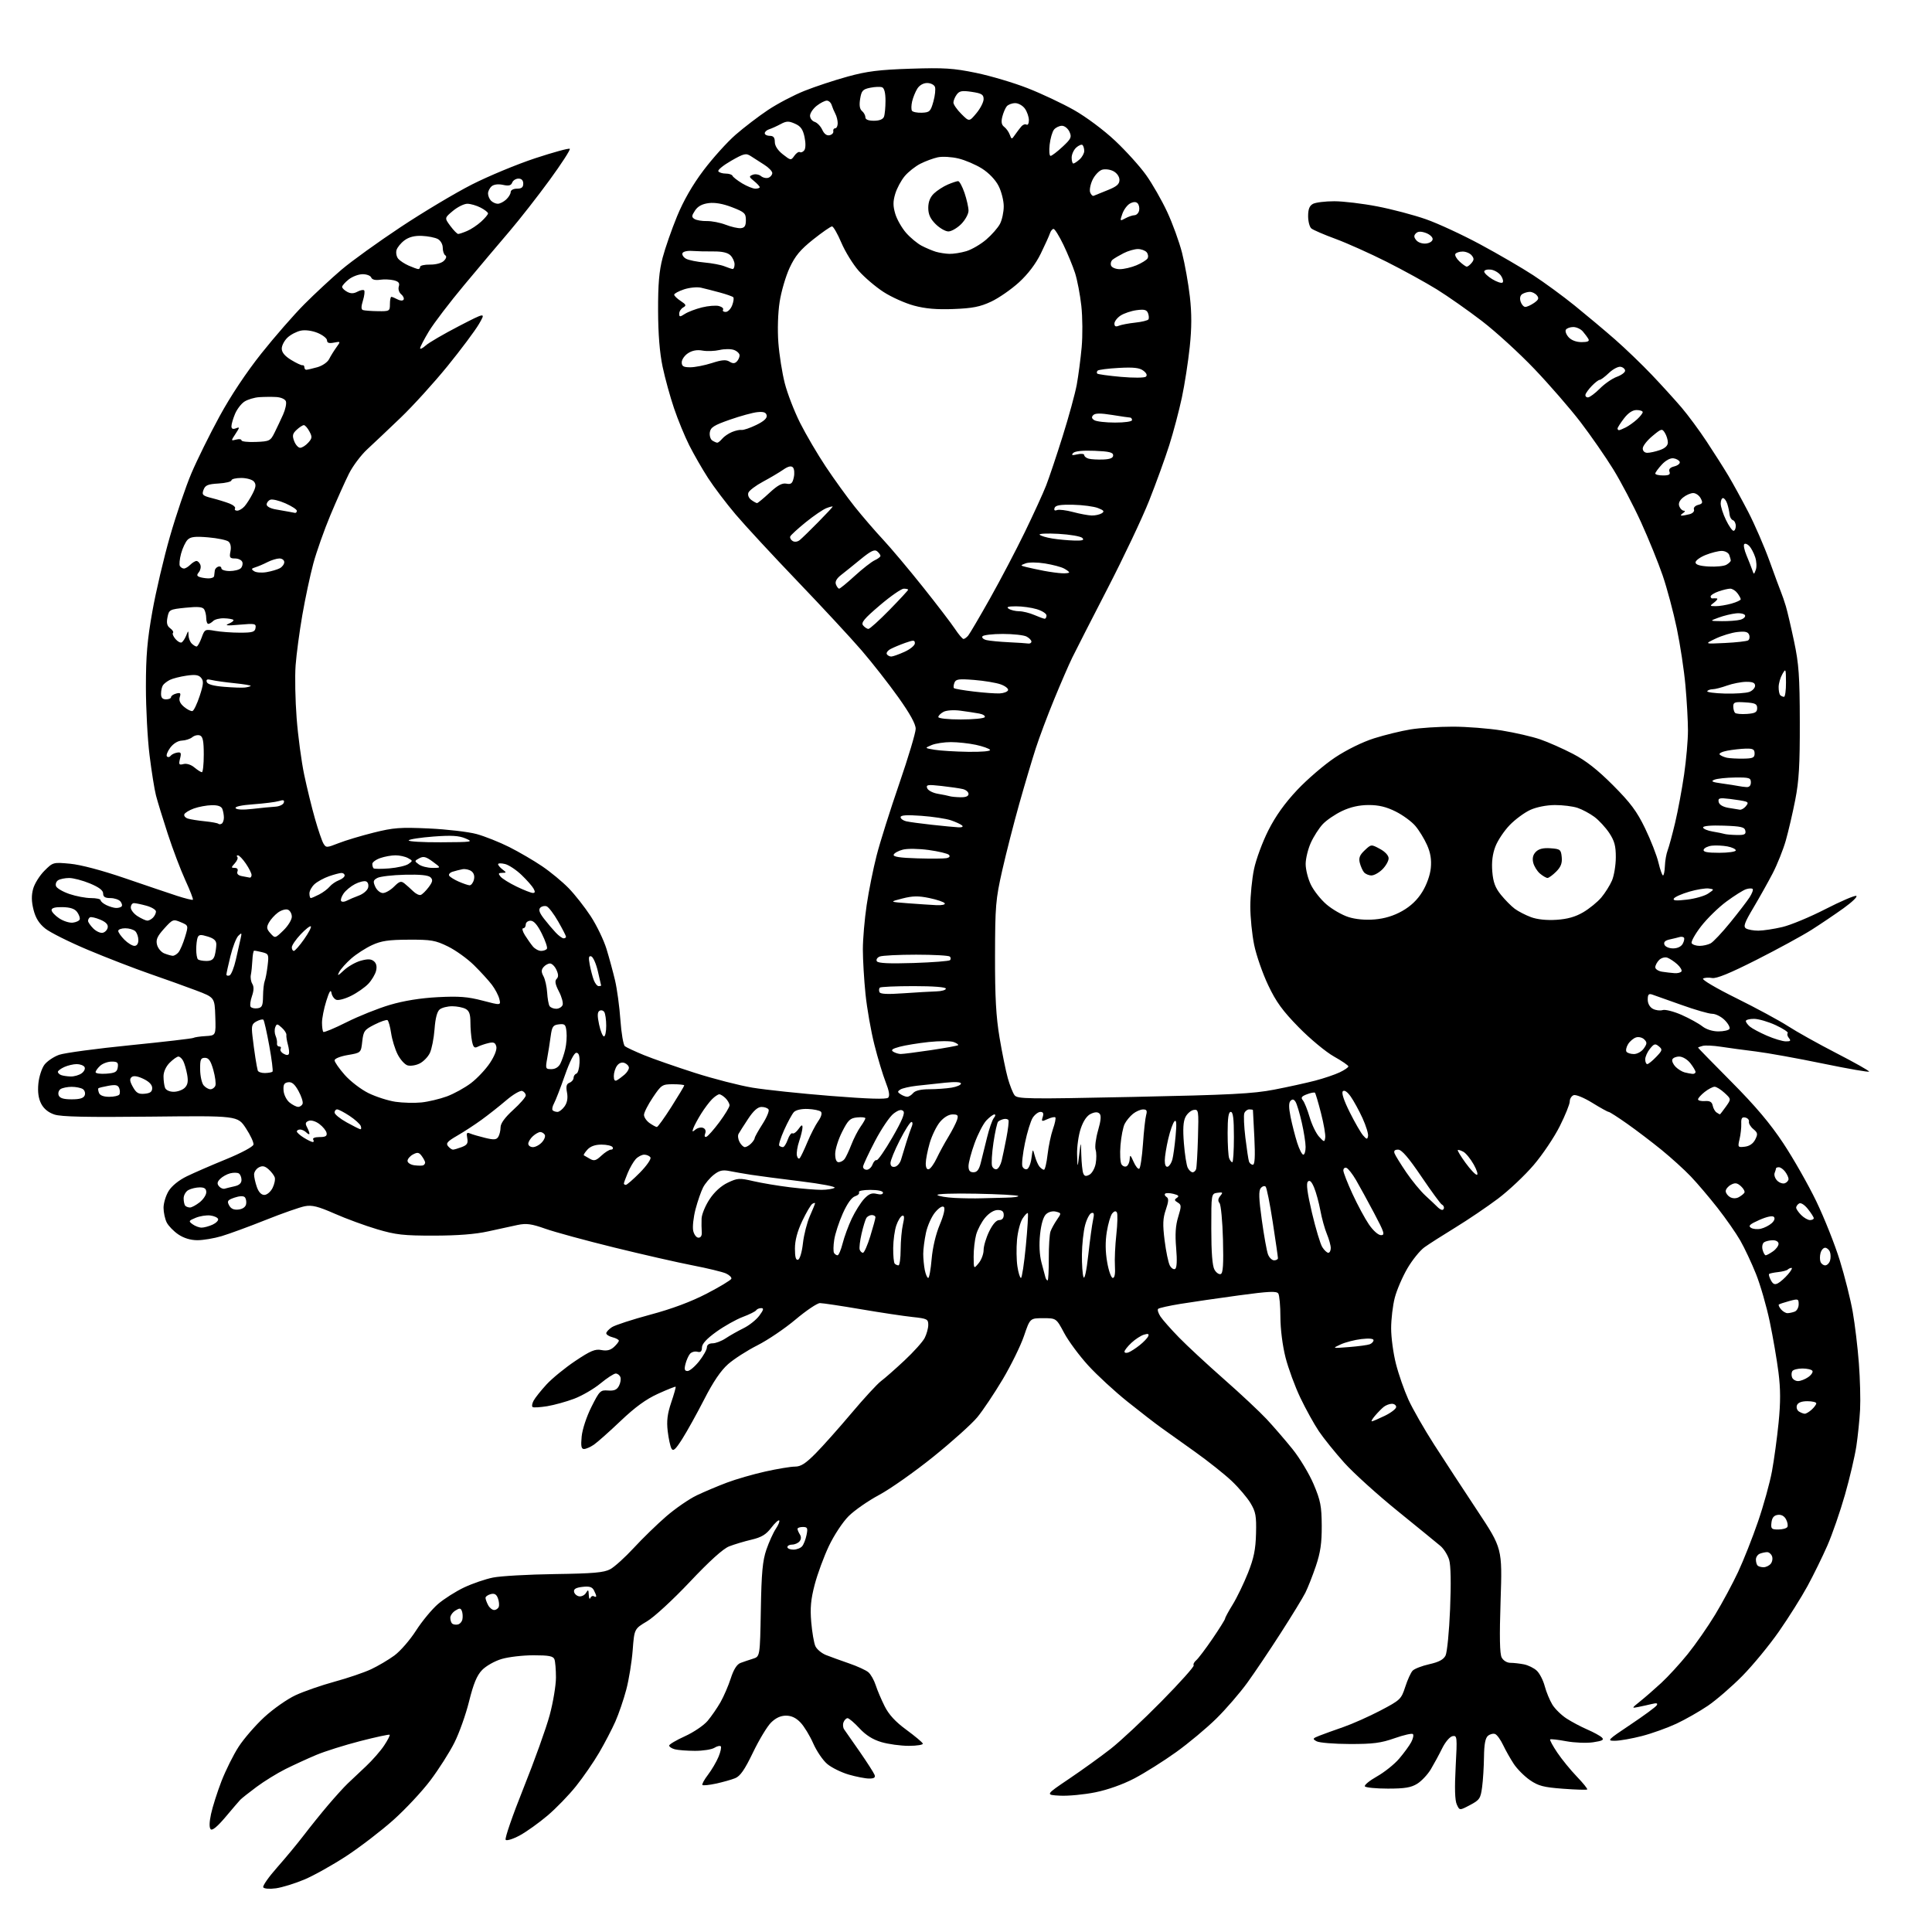 <?xml version="1.0" encoding="UTF-8" standalone="no"?>
<svg 
  version="1.1" 
  xmlns="http://www.w3.org/2000/svg" 
  xmlns:xlink="http://www.w3.org/1999/xlink" 
  xmlns:svg="http://www.w3.org/2000/svg"
  xmlns:rdf="http://www.w3.org/1999/02/22-rdf-syntax-ns#"
  xmlns:cc="http://creativecommons.org/ns#"
  xmlns:dc="http://purl.org/dc/elements/1.1/"
  viewBox="0 0 768 768"
  width="768"
  height="768"
>
<style>svg {background-color: white; }</style>"
<path stroke="none" fill="black" fill-rule="evenodd" d="M109.70,750.63C107.15,750.98 105.00,750.81 104.65,750.24C104.31,749.70 106.78,746.16 110.13,742.38C113.48,738.59 118.28,732.80 120.80,729.50C123.32,726.20 127.65,720.82 130.44,717.54C133.22,714.27 136.69,710.44 138.15,709.04C139.60,707.65 142.89,704.54 145.46,702.14C148.02,699.74 151.28,696.02 152.70,693.87C154.13,691.72 155.11,689.79 154.90,689.59C154.68,689.38 149.43,690.51 143.23,692.10C137.04,693.69 129.16,696.17 125.73,697.61C122.30,699.05 116.80,701.58 113.50,703.22C110.20,704.87 105.03,708.06 102.00,710.31C98.97,712.56 96.05,714.88 95.50,715.46C94.95,716.04 92.30,719.13 89.62,722.32C86.46,726.07 84.39,727.79 83.76,727.16C83.14,726.54 83.18,724.38 83.89,721.09C84.49,718.28 86.35,712.43 88.02,708.09C89.70,703.76 92.77,697.58 94.86,694.36C96.95,691.14 101.54,685.84 105.06,682.59C108.58,679.34 114.17,675.42 117.48,673.88C120.79,672.34 127.78,669.92 133.00,668.49C138.22,667.07 144.75,664.85 147.50,663.56C150.25,662.27 154.42,659.81 156.77,658.09C159.12,656.37 163.00,651.90 165.39,648.16C167.79,644.43 171.72,639.68 174.12,637.62C176.53,635.56 181.20,632.59 184.50,631.03C187.80,629.47 192.97,627.70 196.00,627.10C199.03,626.49 210.05,625.87 220.50,625.72C235.91,625.50 240.08,625.13 242.57,623.79C244.27,622.88 248.48,619.06 251.94,615.32C255.40,611.57 261.21,605.92 264.86,602.76C268.51,599.61 273.96,595.86 276.97,594.42C279.98,592.99 285.38,590.71 288.97,589.36C292.56,588.00 299.43,586.02 304.24,584.95C309.05,583.88 314.34,583.00 316.01,583.00C318.35,583.00 320.24,581.78 324.27,577.71C327.15,574.80 333.55,567.60 338.50,561.73C343.45,555.85 348.73,550.12 350.23,549.00C351.73,547.89 355.92,544.20 359.54,540.81C363.17,537.42 366.78,533.40 367.57,531.87C368.35,530.35 369.00,528.00 369.00,526.65C369.00,524.38 368.54,524.15 362.75,523.53C359.31,523.17 350.07,521.78 342.21,520.44C334.35,519.10 327.03,518.00 325.95,518.00C324.87,518.00 320.51,520.94 316.25,524.52C311.99,528.11 305.17,532.72 301.11,534.77C297.04,536.82 291.80,540.19 289.45,542.25C286.54,544.81 283.51,549.28 279.94,556.26C277.05,561.89 273.14,568.95 271.24,571.94C268.51,576.24 267.61,577.05 266.92,575.82C266.44,574.96 265.77,571.84 265.42,568.88C264.95,564.83 265.30,562.02 266.82,557.51C267.94,554.21 268.73,551.40 268.58,551.25C268.44,551.10 265.29,552.35 261.59,554.03C256.84,556.18 252.47,559.36 246.69,564.86C242.18,569.15 237.39,573.40 236.03,574.32C234.67,575.25 232.92,576.00 232.15,576.00C231.07,576.00 230.86,574.86 231.22,571.02C231.50,568.17 233.16,563.14 235.10,559.27C238.32,552.86 238.67,552.51 241.72,552.75C244.11,552.93 245.22,552.47 246.04,550.92C246.65,549.78 246.91,548.20 246.61,547.42C246.31,546.64 245.48,546.00 244.76,546.00C244.05,546.00 241.32,547.77 238.69,549.94C236.07,552.11 231.35,554.85 228.21,556.03C225.07,557.21 220.25,558.54 217.50,558.99C214.75,559.43 212.16,559.59 211.75,559.34C211.33,559.08 211.50,557.94 212.11,556.80C212.72,555.65 215.05,552.74 217.27,550.32C219.50,547.91 224.64,543.71 228.69,541.00C234.76,536.94 236.60,536.17 239.06,536.66C241.17,537.08 242.64,536.73 244.03,535.48C245.11,534.49 246.00,533.36 246.00,532.95C246.00,532.55 244.88,531.93 243.50,531.59C242.12,531.24 241.00,530.53 241.00,530.00C241.00,529.48 242.01,528.38 243.25,527.57C244.49,526.76 251.36,524.52 258.50,522.60C267.14,520.29 274.67,517.47 280.95,514.22C286.14,511.52 290.54,508.87 290.72,508.33C290.90,507.79 289.94,506.84 288.58,506.22C287.22,505.60 281.31,504.17 275.44,503.03C269.58,501.90 255.49,498.69 244.14,495.90C232.79,493.11 220.47,489.75 216.77,488.44C211.26,486.49 209.25,486.22 205.77,486.94C203.42,487.43 198.12,488.58 194.00,489.50C188.97,490.62 181.88,491.17 172.50,491.18C160.40,491.19 157.34,490.85 149.92,488.65C145.20,487.25 137.61,484.47 133.06,482.46C126.42,479.55 124.06,478.95 121.20,479.49C119.24,479.86 112.20,482.32 105.57,484.97C98.93,487.62 91.06,490.50 88.07,491.39C85.08,492.28 80.76,493.00 78.47,493.00C75.78,493.00 73.09,492.19 70.91,490.72C69.05,489.47 66.97,487.33 66.28,485.97C65.59,484.61 65.02,481.98 65.01,480.12C65.01,478.26 65.92,475.24 67.05,473.42C68.31,471.39 71.12,469.12 74.30,467.58C77.16,466.19 84.22,463.12 89.99,460.77C95.94,458.33 100.60,455.83 100.76,454.99C100.91,454.17 99.56,451.25 97.75,448.50C94.47,443.50 94.47,443.50 59.90,443.88C34.55,444.16 24.35,443.94 21.65,443.05C19.23,442.25 17.42,440.77 16.37,438.75C15.29,436.66 14.93,434.09 15.25,430.76C15.51,428.06 16.59,424.69 17.65,423.26C18.72,421.84 21.37,420.05 23.54,419.29C25.72,418.54 38.44,416.82 51.80,415.49C65.17,414.15 76.45,412.84 76.87,412.58C77.30,412.32 79.49,411.99 81.74,411.86C85.83,411.62 85.83,411.62 85.58,404.06C85.33,396.51 85.33,396.51 77.92,393.70C73.84,392.16 65.55,389.18 59.50,387.09C53.45,384.99 42.42,380.73 35.00,377.61C27.57,374.49 19.93,370.67 18.00,369.12C15.52,367.12 14.16,364.95 13.33,361.66C12.50,358.36 12.45,355.94 13.18,353.30C13.75,351.26 15.75,348.05 17.64,346.16C21.06,342.74 21.12,342.72 27.90,343.35C32.07,343.74 40.50,345.97 49.61,349.09C57.80,351.90 67.15,355.06 70.40,356.12C73.64,357.17 76.47,357.87 76.68,357.66C76.89,357.45 75.54,353.95 73.67,349.89C71.81,345.82 68.67,337.55 66.70,331.50C64.72,325.45 62.61,318.56 62.00,316.19C61.39,313.82 60.24,306.64 59.45,300.23C58.65,293.82 58.00,281.57 58.00,273.00C58.00,260.70 58.54,254.40 60.56,243.08C61.96,235.19 65.11,221.76 67.57,213.22C70.02,204.68 73.86,193.38 76.10,188.10C78.35,182.82 83.37,172.65 87.27,165.50C91.69,157.38 97.94,147.99 103.90,140.50C109.15,133.90 116.83,125.10 120.97,120.94C125.11,116.78 131.77,110.60 135.76,107.20C139.75,103.81 150.33,96.19 159.26,90.27C168.20,84.34 180.90,76.75 187.50,73.39C194.10,70.03 205.44,65.32 212.70,62.92C219.96,60.53 226.17,58.83 226.50,59.16C226.82,59.49 223.22,65.06 218.50,71.53C213.77,78.01 206.60,87.18 202.56,91.91C198.52,96.63 190.44,106.21 184.61,113.20C178.78,120.18 172.43,128.51 170.50,131.70C168.58,134.89 167.00,137.92 167.00,138.42C167.00,138.93 168.01,138.44 169.25,137.32C170.49,136.20 176.37,132.78 182.31,129.70C193.12,124.11 193.12,124.11 190.39,128.81C188.89,131.39 183.28,138.90 177.92,145.50C172.56,152.10 164.19,161.32 159.31,166.00C154.43,170.68 148.43,176.35 145.97,178.62C143.51,180.89 140.24,185.24 138.71,188.30C137.18,191.35 133.88,198.72 131.38,204.68C128.89,210.63 125.81,219.32 124.55,224.00C123.29,228.68 121.32,237.90 120.18,244.50C119.04,251.10 117.83,260.10 117.51,264.50C117.18,268.90 117.37,278.35 117.92,285.50C118.47,292.65 119.83,302.77 120.93,308.00C122.03,313.23 123.96,321.10 125.22,325.50C126.47,329.90 127.98,334.31 128.57,335.31C129.60,337.04 129.83,337.04 134.57,335.18C137.28,334.11 143.55,332.23 148.50,330.99C156.41,329.01 159.08,328.81 170.50,329.33C177.65,329.66 186.17,330.66 189.43,331.54C192.69,332.43 198.54,334.76 202.43,336.71C206.32,338.67 212.20,342.10 215.50,344.34C218.80,346.57 223.54,350.49 226.03,353.04C228.52,355.59 232.48,360.64 234.85,364.26C237.21,367.89 240.01,373.70 241.08,377.18C242.15,380.65 243.68,386.30 244.49,389.71C245.29,393.13 246.26,400.22 246.62,405.46C246.99,410.71 247.79,415.40 248.40,415.88C249.00,416.37 252.43,417.96 256.00,419.43C259.57,420.89 268.64,424.05 276.15,426.46C283.66,428.86 294.01,431.52 299.15,432.37C304.29,433.22 318.29,434.70 330.26,435.65C345.25,436.84 352.34,437.06 353.06,436.34C353.77,435.63 353.46,433.71 352.07,430.17C350.96,427.35 348.93,420.64 347.58,415.27C346.22,409.90 344.63,400.84 344.05,395.14C343.47,389.45 343.00,381.46 343.00,377.39C343.00,373.32 343.68,365.38 344.52,359.74C345.35,354.11 347.14,345.23 348.49,340.00C349.83,334.77 353.87,321.96 357.47,311.52C361.06,301.08 364.00,291.27 364.00,289.71C364.00,287.80 361.73,283.69 357.10,277.19C353.31,271.86 346.73,263.47 342.50,258.55C338.26,253.63 326.78,241.25 317.00,231.05C307.22,220.85 296.16,208.90 292.43,204.50C288.70,200.10 283.76,193.57 281.45,190.00C279.14,186.43 275.78,180.57 273.98,177.00C272.18,173.43 269.46,166.80 267.93,162.27C266.39,157.74 264.35,150.32 263.39,145.77C262.23,140.26 261.63,132.82 261.60,123.50C261.57,113.00 262.01,107.75 263.39,102.50C264.40,98.65 266.99,91.22 269.14,85.99C271.72,79.72 275.29,73.50 279.65,67.72C283.28,62.90 289.01,56.54 292.37,53.60C295.74,50.66 301.56,46.21 305.30,43.72C309.03,41.23 315.56,37.80 319.80,36.11C324.03,34.42 331.77,31.86 337.00,30.43C344.67,28.32 349.49,27.72 362.00,27.31C375.32,26.88 378.97,27.11 388.00,28.97C393.77,30.16 403.00,32.90 408.50,35.06C414.00,37.21 422.29,41.12 426.93,43.74C431.73,46.46 438.74,51.68 443.25,55.92C447.59,60.00 453.15,66.15 455.59,69.58C458.04,73.01 461.80,79.57 463.94,84.16C466.09,88.75 468.76,96.11 469.89,100.53C471.01,104.95 472.41,112.78 472.99,117.93C473.75,124.64 473.74,130.30 472.94,137.90C472.33,143.73 470.93,152.78 469.82,158.00C468.71,163.22 466.45,171.78 464.79,177.00C463.13,182.22 459.54,192.12 456.81,199.00C454.09,205.88 446.63,221.62 440.24,234.00C433.86,246.38 427.55,258.71 426.24,261.41C424.92,264.10 421.70,271.53 419.08,277.91C416.45,284.29 413.14,293.11 411.72,297.51C410.30,301.90 407.35,311.80 405.18,319.50C403.01,327.20 399.96,339.12 398.40,346.00C395.79,357.56 395.58,360.11 395.54,380.00C395.51,396.40 395.94,404.11 397.34,412.50C398.36,418.55 399.83,425.79 400.62,428.59C401.41,431.40 402.60,434.43 403.28,435.34C404.40,436.87 408.15,436.93 450.50,436.04C489.11,435.24 498.11,434.78 506.50,433.15C512.00,432.09 519.34,430.47 522.80,429.57C526.27,428.66 530.65,427.18 532.55,426.27C534.45,425.37 536.00,424.31 536.00,423.91C536.00,423.51 533.41,421.74 530.25,419.97C527.09,418.20 520.81,413.00 516.31,408.41C509.84,401.81 507.28,398.29 504.13,391.64C501.93,387.02 499.42,379.82 498.56,375.66C497.70,371.49 497.01,364.58 497.02,360.29C497.03,356.01 497.69,349.35 498.49,345.50C499.29,341.65 501.84,334.74 504.16,330.14C507.04,324.42 510.67,319.33 515.67,314.01C519.69,309.74 526.47,303.93 530.74,301.09C535.36,298.03 541.63,294.95 546.23,293.49C550.48,292.15 557.01,290.55 560.73,289.95C564.45,289.35 572.00,288.86 577.50,288.86C583.00,288.86 591.77,289.55 597.00,290.39C602.23,291.24 609.09,292.82 612.25,293.91C615.42,295.00 621.27,297.59 625.25,299.66C630.40,302.34 635.01,305.95 641.19,312.14C648.17,319.15 650.68,322.51 653.95,329.28C656.19,333.91 658.58,340.02 659.25,342.85C659.92,345.68 660.74,348.00 661.07,348.00C661.41,348.00 661.74,346.32 661.82,344.26C661.89,342.20 662.39,339.39 662.92,338.01C663.45,336.63 664.79,331.68 665.90,327.00C667.01,322.32 668.61,313.72 669.46,307.87C670.31,302.03 671.00,294.15 670.99,290.37C670.99,286.59 670.54,278.55 669.99,272.50C669.45,266.45 667.90,256.22 666.55,249.77C665.20,243.31 662.68,233.86 660.94,228.77C659.19,223.67 655.31,214.11 652.31,207.53C649.30,200.94 644.34,191.49 641.28,186.53C638.21,181.56 632.36,173.13 628.28,167.79C624.19,162.45 615.94,152.95 609.95,146.67C603.95,140.38 594.56,131.81 589.08,127.61C583.60,123.41 575.54,117.75 571.15,115.03C566.77,112.32 557.79,107.38 551.20,104.06C544.62,100.75 535.48,96.65 530.90,94.96C526.32,93.28 522.00,91.41 521.29,90.82C520.58,90.24 520.00,88.03 520.00,85.91C520.00,83.14 520.54,81.78 521.93,81.04C523.00,80.47 526.80,80.00 530.38,80.00C533.97,80.00 541.67,80.92 547.50,82.05C553.33,83.17 562.01,85.46 566.80,87.14C571.58,88.81 581.34,93.33 588.48,97.18C595.63,101.03 605.08,106.53 609.48,109.41C613.89,112.28 621.33,117.73 626.00,121.51C630.67,125.29 637.88,131.33 642.00,134.94C646.12,138.55 652.70,144.88 656.62,149.00C660.54,153.12 665.85,158.97 668.44,162.00C671.02,165.03 675.51,171.10 678.41,175.50C681.32,179.90 685.18,185.97 686.99,189.00C688.80,192.03 692.38,198.55 694.95,203.50C697.51,208.45 701.32,217.22 703.41,223.00C705.49,228.78 707.57,234.40 708.03,235.50C708.49,236.60 709.33,239.07 709.91,241.00C710.49,242.93 711.96,249.22 713.18,255.00C715.07,263.91 715.41,268.75 715.45,287.00C715.49,304.08 715.12,310.46 713.63,318.00C712.61,323.23 710.91,330.50 709.87,334.16C708.82,337.82 706.48,343.67 704.67,347.16C702.85,350.65 699.41,356.80 697.01,360.83C693.45,366.82 692.91,368.33 694.07,369.07C694.86,369.56 697.08,369.96 699.00,369.95C700.92,369.94 705.20,369.29 708.50,368.51C711.80,367.74 719.49,364.54 725.59,361.41C731.69,358.28 737.22,355.91 737.89,356.13C738.56,356.35 736.29,358.55 732.86,361.02C729.43,363.48 723.66,367.37 720.06,369.66C716.45,371.94 706.65,377.29 698.27,381.53C687.67,386.90 682.29,389.10 680.58,388.77C679.23,388.51 677.62,388.62 677.00,389.00C676.37,389.39 682.19,392.83 690.18,396.78C698.06,400.68 707.30,405.68 710.73,407.89C714.15,410.11 722.81,414.95 729.98,418.64C737.14,422.33 743.00,425.63 743.00,425.97C743.00,426.31 734.79,424.88 724.75,422.81C714.71,420.73 702.67,418.56 698.00,417.98C693.33,417.41 687.08,416.56 684.11,416.10C681.15,415.64 677.89,415.48 676.86,415.75C675.84,416.01 675.00,416.33 675.00,416.46C675.00,416.58 680.99,422.72 688.31,430.09C697.87,439.72 703.68,446.60 708.91,454.50C712.91,460.55 718.80,470.90 721.99,477.50C725.17,484.10 729.38,494.68 731.34,501.00C733.30,507.32 735.62,516.55 736.49,521.50C737.36,526.45 738.46,535.63 738.93,541.89C739.41,548.16 739.62,556.48 739.41,560.39C739.20,564.30 738.54,570.79 737.94,574.82C737.33,578.84 735.30,587.56 733.40,594.19C731.51,600.82 728.37,609.91 726.41,614.38C724.45,618.84 720.90,626.10 718.50,630.50C716.11,634.90 711.01,643.00 707.18,648.50C703.35,654.00 696.79,661.97 692.60,666.22C688.41,670.46 682.25,675.79 678.92,678.06C675.58,680.32 669.95,683.53 666.40,685.19C662.85,686.85 656.70,689.06 652.72,690.09C648.75,691.12 643.93,691.97 642.01,691.98C638.66,692.00 638.92,691.73 648.17,685.54C653.48,681.99 658.16,678.55 658.56,677.90C659.09,677.04 658.56,676.89 656.65,677.36C655.19,677.71 652.76,678.25 651.25,678.55C648.53,679.10 648.54,679.07 651.99,676.30C653.91,674.76 657.69,671.48 660.37,669.00C663.06,666.52 667.80,661.35 670.91,657.50C674.02,653.65 678.92,646.60 681.80,641.84C684.69,637.07 688.80,629.42 690.94,624.84C693.09,620.25 696.64,611.28 698.83,604.89C701.03,598.51 703.52,589.51 704.38,584.89C705.23,580.28 706.42,571.56 707.02,565.53C707.82,557.45 707.81,552.18 706.97,545.53C706.34,540.56 704.79,531.51 703.51,525.41C702.24,519.31 699.77,510.76 698.03,506.41C696.29,502.06 693.48,496.09 691.80,493.15C690.12,490.21 686.04,484.36 682.74,480.15C679.44,475.94 674.66,470.32 672.12,467.66C669.58,464.99 664.35,460.25 660.50,457.11C656.65,453.98 650.49,449.29 646.82,446.71C643.15,444.12 639.84,442.00 639.47,442.00C639.10,442.00 636.16,440.37 632.94,438.38C629.64,436.35 626.40,435.02 625.54,435.35C624.69,435.67 624.00,436.80 624.00,437.85C624.00,438.91 622.22,443.33 620.03,447.69C617.85,452.05 613.19,458.99 609.66,463.12C606.14,467.25 599.75,473.27 595.47,476.49C591.19,479.71 583.58,484.86 578.57,487.93C573.56,490.99 568.01,494.54 566.24,495.81C564.47,497.08 561.42,500.85 559.47,504.19C557.51,507.54 555.25,512.78 554.45,515.85C553.65,518.91 553.00,524.40 553.00,528.05C553.00,531.70 553.86,538.06 554.92,542.18C555.97,546.31 558.20,552.69 559.86,556.35C561.52,560.01 566.13,568.07 570.10,574.26C574.07,580.44 581.80,592.25 587.26,600.50C597.19,615.50 597.19,615.50 596.51,636.15C596.03,650.71 596.16,657.43 596.95,658.90C597.60,660.12 599.06,661.00 600.41,661.00C601.70,661.00 604.13,661.28 605.81,661.61C607.49,661.95 609.78,663.07 610.89,664.12C612.01,665.16 613.43,667.92 614.05,670.25C614.67,672.59 616.04,675.90 617.09,677.62C618.14,679.33 620.69,681.82 622.75,683.15C624.81,684.48 628.52,686.45 631.00,687.52C633.48,688.59 636.07,690.01 636.76,690.67C637.75,691.62 637.03,692.02 633.32,692.58C630.73,692.97 625.93,692.78 622.62,692.17C619.32,691.55 616.43,691.23 616.21,691.45C615.99,691.68 617.26,694.03 619.04,696.68C620.82,699.33 624.33,703.63 626.83,706.23C629.33,708.83 631.18,711.13 630.94,711.34C630.70,711.56 626.37,711.43 621.31,711.05C613.56,710.47 611.50,709.93 608.14,707.60C605.95,706.08 603.07,703.19 601.74,701.17C600.41,699.15 598.50,695.77 597.50,693.66C596.50,691.55 595.08,689.58 594.33,689.30C593.58,689.01 592.31,689.33 591.49,690.01C590.44,690.88 589.97,693.37 589.91,698.37C589.86,702.29 589.53,707.72 589.16,710.42C588.56,714.93 588.15,715.53 584.35,717.54C580.20,719.73 580.20,719.73 579.09,717.29C578.34,715.65 578.20,710.75 578.65,702.32C579.29,690.35 579.23,689.81 577.41,690.15C576.33,690.35 574.53,692.45 573.28,695.00C572.06,697.48 570.03,701.21 568.78,703.31C567.53,705.40 565.10,707.99 563.38,709.06C560.93,710.59 558.44,711.00 551.69,711.00C546.98,711.00 542.87,710.59 542.56,710.10C542.25,709.60 544.41,707.83 547.36,706.16C550.31,704.50 554.28,701.33 556.17,699.12C558.06,696.90 560.23,693.95 560.97,692.55C561.72,691.15 562.03,689.70 561.65,689.32C561.28,688.95 558.00,689.69 554.37,690.97C548.92,692.89 545.80,693.29 536.51,693.27C530.32,693.25 524.40,692.77 523.37,692.19C521.66,691.23 521.75,691.04 524.50,689.96C526.15,689.31 530.42,687.77 534.00,686.53C537.58,685.29 544.20,682.34 548.73,679.97C556.65,675.81 557.01,675.47 558.60,670.58C559.50,667.78 560.82,664.88 561.53,664.13C562.24,663.37 565.22,662.21 568.16,661.55C571.98,660.70 573.82,659.71 574.63,658.10C575.25,656.86 576.07,648.56 576.43,639.67C576.86,629.39 576.72,622.24 576.06,620.05C575.49,618.15 573.94,615.67 572.61,614.55C571.28,613.42 563.63,607.19 555.62,600.69C547.60,594.20 538.05,585.56 534.39,581.49C530.73,577.41 526.18,571.77 524.27,568.94C522.37,566.11 519.06,560.13 516.92,555.65C514.77,551.17 512.12,543.94 511.01,539.59C509.83,534.93 508.99,528.35 508.98,523.59C508.98,519.14 508.60,514.92 508.15,514.21C507.49,513.17 504.46,513.31 492.42,514.94C484.21,516.06 473.79,517.57 469.26,518.31C464.72,519.05 460.72,519.94 460.37,520.30C460.02,520.65 460.43,522.01 461.29,523.32C462.15,524.63 465.47,528.39 468.68,531.68C471.88,534.97 479.90,542.40 486.50,548.21C493.10,554.01 500.75,561.18 503.51,564.13C506.26,567.08 510.87,572.42 513.76,576.00C516.65,579.58 520.44,585.88 522.19,590.00C524.94,596.50 525.36,598.70 525.41,606.50C525.44,613.41 524.90,617.12 523.09,622.50C521.79,626.35 519.90,631.14 518.90,633.14C517.89,635.15 513.49,642.35 509.12,649.14C504.76,655.94 498.78,664.82 495.84,668.89C492.90,672.95 487.35,679.38 483.50,683.17C479.65,686.96 472.45,692.97 467.50,696.52C462.55,700.07 455.12,704.74 451.00,706.91C446.42,709.31 440.35,711.48 435.42,712.47C430.98,713.37 424.68,713.97 421.42,713.81C415.50,713.50 415.50,713.50 425.00,707.09C430.23,703.56 437.65,698.21 441.50,695.20C445.35,692.19 454.46,683.68 461.75,676.27C469.04,668.87 474.78,662.45 474.51,662.02C474.24,661.58 474.69,660.67 475.50,660.00C476.31,659.32 479.23,655.46 481.99,651.42C484.75,647.38 487.00,643.77 487.00,643.39C487.00,643.02 488.37,640.49 490.05,637.77C491.72,635.05 494.44,629.42 496.09,625.27C498.43,619.38 499.13,615.95 499.29,609.61C499.47,602.60 499.17,600.96 497.09,597.50C495.76,595.30 492.39,591.33 489.59,588.69C486.79,586.04 480.28,580.87 475.13,577.19C469.98,573.51 463.90,569.18 461.63,567.56C459.36,565.95 453.35,561.30 448.27,557.24C443.19,553.18 436.13,546.68 432.58,542.79C429.03,538.90 424.72,533.08 423.01,529.86C419.88,524.00 419.88,524.00 414.67,524.00C409.45,524.00 409.45,524.00 407.05,531.07C405.72,534.96 401.91,542.73 398.57,548.34C395.23,553.94 390.70,560.71 388.50,563.37C386.30,566.04 378.43,573.11 371.00,579.09C363.57,585.07 353.91,591.88 349.52,594.23C345.12,596.58 339.65,600.39 337.34,602.69C335.00,605.03 331.53,610.28 329.50,614.57C327.50,618.79 324.96,625.68 323.86,629.88C322.32,635.75 322.00,639.18 322.48,644.81C322.82,648.82 323.56,653.12 324.12,654.36C324.68,655.60 326.58,657.19 328.32,657.89C330.07,658.59 334.20,660.08 337.50,661.22C340.80,662.35 344.27,663.94 345.21,664.76C346.15,665.57 347.45,667.87 348.10,669.87C348.74,671.87 350.35,675.65 351.67,678.27C353.33,681.59 355.95,684.44 360.28,687.61C363.70,690.12 366.65,692.59 366.83,693.09C367.02,693.59 364.51,694.00 361.26,694.00C358.02,694.00 353.11,693.33 350.35,692.51C346.93,691.50 344.17,689.75 341.63,687.01C339.59,684.81 337.47,683.00 336.93,683.00C336.38,683.00 335.65,683.74 335.31,684.64C334.96,685.54 335.09,686.83 335.59,687.50C336.09,688.18 338.88,692.17 341.78,696.37C344.69,700.57 347.32,704.68 347.64,705.50C348.06,706.60 347.50,707.00 345.51,707.00C344.02,707.00 340.37,706.29 337.39,705.43C334.41,704.56 330.56,702.66 328.84,701.21C327.11,699.76 324.61,696.08 323.27,693.03C321.93,689.99 319.67,686.26 318.23,684.75C316.45,682.87 314.62,682.00 312.45,682.00C310.32,682.00 308.36,682.91 306.50,684.75C304.97,686.26 301.74,691.62 299.32,696.65C295.99,703.55 294.25,706.06 292.21,706.87C290.72,707.47 287.30,708.43 284.62,709.01C281.93,709.59 279.51,709.84 279.23,709.56C278.95,709.28 279.93,707.47 281.41,705.53C282.89,703.59 284.78,700.38 285.61,698.39C286.44,696.41 286.85,694.51 286.51,694.18C286.18,693.85 285.04,694.12 283.97,694.79C282.90,695.45 279.43,695.99 276.26,695.99C273.09,695.98 269.49,695.70 268.25,695.37C267.01,695.04 266.00,694.37 266.00,693.89C266.00,693.41 268.82,691.74 272.27,690.18C275.72,688.61 279.77,685.87 281.28,684.08C282.79,682.29 285.09,678.95 286.40,676.66C287.70,674.37 289.55,670.11 290.49,667.18C291.64,663.62 292.92,661.60 294.35,661.05C295.53,660.61 297.76,659.85 299.31,659.37C302.11,658.50 302.11,658.50 302.44,640.00C302.70,625.11 303.14,620.43 304.65,616.00C305.69,612.98 307.38,609.25 308.40,607.72C309.43,606.19 310.03,604.70 309.74,604.40C309.44,604.11 308.01,605.43 306.55,607.35C304.51,610.02 302.70,611.11 298.70,612.05C295.84,612.72 291.85,613.92 289.84,614.71C287.45,615.64 282.04,620.53 274.22,628.82C267.54,635.90 260.02,642.83 257.20,644.50C252.15,647.50 252.15,647.50 251.50,656.00C251.14,660.67 250.00,667.72 248.95,671.66C247.91,675.59 245.96,681.30 244.62,684.33C243.28,687.36 240.38,692.92 238.19,696.67C236.00,700.43 231.86,706.42 229.00,710.00C226.15,713.58 221.04,718.85 217.65,721.72C214.27,724.59 209.32,728.13 206.66,729.58C204.00,731.03 201.46,731.83 201.01,731.36C200.56,730.89 203.76,721.63 208.11,710.78C212.46,699.93 217.14,686.88 218.51,681.78C219.88,676.68 221.00,669.95 221.00,666.83C221.00,663.71 220.73,660.45 220.39,659.58C219.91,658.33 218.18,658.00 212.07,658.00C207.83,658.00 202.13,658.66 199.39,659.48C196.65,660.29 193.17,662.26 191.63,663.87C189.56,666.02 188.22,669.27 186.47,676.30C185.18,681.53 182.54,688.95 180.61,692.77C178.69,696.60 174.40,703.33 171.09,707.72C167.78,712.12 161.13,719.23 156.31,723.53C151.49,727.82 143.11,734.25 137.68,737.81C132.25,741.36 124.73,745.57 120.97,747.15C117.21,748.73 112.14,750.29 109.70,750.63zM181.94,645.77C182.79,645.61 183.63,644.67 183.82,643.68C184.01,642.69 183.92,641.22 183.61,640.42C183.14,639.21 182.70,639.17 181.02,640.22C179.91,640.91 179.00,642.20 179.00,643.07C179.00,643.95 179.32,644.98 179.70,645.37C180.09,645.75 181.09,645.94 181.94,645.77zM196.43,640.00C197.18,640.00 198.00,639.44 198.26,638.75C198.52,638.06 198.37,636.52 197.93,635.33C197.35,633.76 196.55,633.30 195.06,633.69C193.93,633.99 193.00,634.66 193.00,635.18C193.00,635.70 193.47,637.00 194.04,638.07C194.60,639.13 195.68,640.00 196.43,640.00zM234.66,635.24C234.94,634.55 235.58,634.24 236.09,634.55C236.59,634.86 237.00,634.84 237.00,634.49C237.00,634.15 236.58,633.08 236.07,632.13C235.37,630.82 234.23,630.49 231.52,630.81C228.93,631.11 227.98,631.67 228.20,632.77C228.36,633.62 229.29,634.43 230.25,634.57C231.21,634.71 232.44,634.08 232.97,633.16C233.79,631.76 233.96,631.89 234.05,634.00C234.11,635.38 234.39,635.93 234.66,635.24zM701.04,623.00C701.99,623.00 703.27,622.38 703.89,621.63C704.52,620.87 704.75,619.52 704.41,618.63C704.07,617.73 703.20,617.00 702.47,617.00C701.75,617.00 700.45,617.27 699.58,617.61C698.71,617.94 698.00,618.99 698.00,619.94C698.00,620.89 698.30,621.97 698.67,622.33C699.03,622.70 700.10,623.00 701.04,623.00zM315.38,616.00C316.69,616.00 318.26,615.39 318.87,614.65C319.49,613.91 320.27,611.89 320.62,610.15C321.17,607.41 320.98,607.00 319.12,607.00C317.96,607.00 317.01,607.34 317.02,607.75C317.02,608.16 317.45,609.16 317.96,609.97C318.55,610.90 318.50,611.90 317.82,612.72C317.23,613.42 315.91,614.00 314.88,614.00C313.84,614.00 313.00,614.45 313.00,615.00C313.00,615.55 314.07,616.00 315.38,616.00zM706.87,608.00C708.53,608.00 710.15,607.56 710.49,607.02C710.82,606.48 710.59,605.10 709.98,603.96C709.26,602.62 708.08,601.99 706.68,602.19C705.14,602.41 704.41,603.31 704.18,605.25C703.90,607.71 704.18,608.00 706.87,608.00zM545.32,565.00C545.66,565.00 547.98,564.01 550.47,562.80C552.96,561.59 555.00,560.02 555.00,559.30C555.00,558.59 554.21,558.01 553.25,558.03C552.29,558.05 550.83,558.62 550.00,559.30C549.17,559.98 547.64,561.54 546.60,562.77C545.55,563.99 544.97,565.00 545.32,565.00zM717.42,561.98C717.93,561.99 719.17,561.26 720.17,560.35C721.18,559.43 722.00,558.31 722.00,557.85C722.00,557.38 720.41,557.00 718.47,557.00C716.15,557.00 714.73,557.55 714.32,558.60C713.99,559.48 714.34,560.60 715.10,561.09C715.87,561.57 716.91,561.98 717.42,561.98zM714.75,549.00C715.74,549.00 717.56,548.29 718.79,547.43C720.03,546.57 720.77,545.44 720.46,544.93C720.14,544.42 718.36,544.00 716.50,544.00C714.64,544.00 712.83,544.47 712.47,545.05C712.11,545.62 712.07,546.75 712.38,547.55C712.69,548.35 713.75,549.00 714.75,549.00zM273.31,545.00C274.15,545.00 276.22,543.25 277.92,541.11C279.61,538.96 281.00,536.49 281.00,535.61C281.00,534.61 281.85,534.00 283.25,533.99C284.49,533.99 286.85,533.09 288.50,531.98C290.15,530.88 293.33,529.09 295.56,527.99C297.79,526.90 300.62,524.65 301.84,523.00C303.54,520.70 303.72,520.00 302.59,520.00C301.78,520.00 300.88,520.38 300.59,520.85C300.30,521.32 297.91,522.51 295.28,523.50C292.65,524.48 287.93,527.14 284.78,529.39C280.90,532.18 279.05,534.19 279.03,535.66C279.01,537.24 278.52,537.69 277.18,537.34C276.18,537.08 274.87,537.46 274.26,538.19C273.66,538.91 272.85,540.75 272.47,542.26C271.95,544.35 272.14,545.00 273.31,545.00zM448.60,537.60C449.48,537.26 451.48,535.98 453.03,534.74C454.59,533.51 456.12,531.91 456.43,531.18C456.84,530.22 456.39,530.05 454.74,530.55C453.51,530.92 451.26,532.38 449.75,533.80C448.24,535.22 447.00,536.79 447.00,537.29C447.00,537.80 447.72,537.94 448.60,537.60zM536.24,535.48C539.94,535.19 543.66,534.69 544.49,534.37C545.32,534.05 546.00,533.32 546.00,532.75C546.00,532.11 544.19,531.94 541.15,532.30C538.49,532.61 534.77,533.58 532.90,534.44C529.50,536.01 529.50,536.01 536.24,535.48zM710.54,522.00C711.25,522.00 712.55,521.73 713.42,521.39C714.29,521.06 715.00,519.75 715.00,518.47C715.00,516.29 714.80,516.22 711.25,517.19C709.19,517.75 707.32,518.38 707.11,518.58C706.89,518.78 707.28,519.64 707.98,520.48C708.68,521.31 709.83,522.00 710.54,522.00zM706.79,510.10C707.73,509.60 709.51,508.02 710.74,506.59C711.98,505.17 712.61,504.00 712.16,504.00C711.71,504.00 711.04,504.30 710.67,504.66C710.31,505.03 708.58,505.48 706.83,505.67C705.08,505.87 703.46,506.20 703.24,506.43C703.02,506.65 703.34,507.77 703.96,508.93C704.81,510.51 705.50,510.80 706.79,510.10zM416.44,509.00C416.72,509.00 416.93,505.06 416.91,500.25C416.89,495.44 417.20,490.60 417.60,489.50C418.00,488.40 419.15,486.31 420.15,484.86C421.95,482.27 421.94,482.22 419.77,481.65C418.47,481.31 416.87,481.71 415.86,482.63C414.76,483.62 413.89,486.51 413.45,490.63C413.01,494.70 413.21,498.81 413.98,501.78C414.65,504.38 415.36,507.06 415.57,507.75C415.77,508.44 416.16,509.00 416.44,509.00zM432.61,498.85C433.26,492.99 434.11,486.75 434.50,484.98C435.05,482.50 434.90,481.87 433.86,482.21C433.11,482.45 431.97,484.64 431.33,487.07C430.69,489.51 430.12,494.73 430.08,498.67C430.04,502.61 430.32,506.66 430.71,507.67C431.14,508.77 431.90,505.24 432.61,498.85zM368.98,508.00C369.38,508.00 369.99,504.63 370.34,500.50C370.73,495.95 371.99,490.59 373.56,486.87C375.14,483.10 375.78,480.38 375.21,479.81C374.64,479.24 373.30,480.05 371.73,481.91C370.33,483.58 368.69,487.23 368.09,490.02C367.49,492.81 367.00,496.60 367.00,498.42C367.00,500.25 367.28,503.16 367.62,504.88C367.97,506.59 368.58,508.00 368.98,508.00zM405.85,508.00C406.24,508.00 407.11,502.30 407.78,495.33C408.45,488.36 408.81,482.47 408.58,482.24C408.35,482.01 407.41,482.97 406.49,484.38C405.57,485.78 404.57,489.60 404.28,492.86C403.98,496.12 404.05,500.86 404.43,503.39C404.81,505.93 405.45,508.00 405.85,508.00zM442.35,508.00C443.10,508.00 443.39,506.33 443.20,503.25C443.03,500.64 443.29,495.01 443.76,490.75C444.23,486.49 444.33,482.53 443.97,481.95C443.55,481.27 442.91,481.41 442.13,482.35C441.47,483.14 440.50,486.42 439.98,489.64C439.34,493.56 439.38,497.54 440.12,501.74C440.71,505.18 441.72,508.00 442.35,508.00zM485.27,506.45C486.18,506.10 486.41,502.59 486.15,492.74C485.96,485.46 485.34,478.94 484.78,478.25C484.07,477.38 484.16,476.51 485.08,475.40C486.24,474.01 486.10,473.85 483.95,474.15C481.50,474.50 481.50,474.50 481.51,488.50C481.51,497.89 481.93,503.23 482.77,504.71C483.46,505.93 484.59,506.71 485.27,506.45zM467.14,504.41C467.82,504.00 467.96,501.05 467.54,496.13C467.07,490.68 467.30,487.14 468.35,483.75C469.67,479.43 469.65,478.90 468.15,478.01C466.81,477.22 466.75,476.87 467.85,476.15C468.85,475.49 468.50,475.09 466.48,474.58C464.98,474.21 463.49,474.17 463.16,474.51C462.83,474.84 463.09,475.44 463.74,475.84C464.63,476.39 464.55,477.62 463.44,480.86C462.25,484.31 462.15,486.71 462.95,493.09C463.50,497.46 464.43,501.94 465.02,503.05C465.62,504.15 466.57,504.77 467.14,504.41zM389.03,502.14C390.11,500.84 391.00,498.49 391.00,496.92C391.00,495.34 391.99,492.02 393.20,489.53C394.60,486.65 396.05,485.00 397.20,485.00C398.33,485.00 399.00,484.26 399.00,483.00C399.00,481.55 398.33,481.00 396.59,481.00C395.13,481.00 393.17,482.20 391.63,484.03C390.22,485.70 388.61,488.74 388.04,490.78C387.48,492.83 387.02,496.75 387.04,499.50C387.07,504.50 387.07,504.50 389.03,502.14zM357.17,503.00C357.62,503.00 358.01,500.19 358.02,496.75C358.04,493.31 358.44,488.79 358.93,486.70C359.57,483.94 359.50,483.00 358.66,483.27C358.02,483.48 356.96,485.19 356.31,487.08C355.65,488.96 355.09,493.01 355.06,496.08C355.03,499.15 355.30,501.97 355.67,502.33C356.03,502.70 356.71,503.00 357.17,503.00zM725.54,503.00C726.27,503.00 727.13,502.16 727.46,501.14C727.78,500.12 727.76,498.54 727.42,497.64C727.07,496.74 726.21,496.00 725.51,496.00C724.81,496.00 723.99,496.94 723.69,498.10C723.38,499.25 723.38,500.82 723.68,501.60C723.97,502.37 724.81,503.00 725.54,503.00zM317.25,500.75C317.96,500.52 318.80,497.68 319.18,494.21C319.56,490.84 320.80,485.98 321.93,483.41C323.07,480.85 324.00,478.55 324.00,478.31C324.00,478.08 323.51,478.19 322.90,478.56C322.30,478.94 320.50,482.00 318.90,485.37C316.95,489.50 316.00,493.08 316.00,496.33C316.00,499.75 316.37,501.05 317.25,500.75zM506.48,501.00C507.31,501.00 508.00,500.62 508.00,500.15C508.00,499.68 507.08,493.26 505.95,485.90C504.82,478.53 503.54,472.14 503.11,471.71C502.67,471.27 501.80,471.54 501.17,472.30C500.29,473.35 500.40,476.43 501.59,484.98C502.45,491.20 503.56,497.34 504.05,498.64C504.55,499.94 505.64,501.00 506.48,501.00zM332.94,499.00C333.39,499.00 334.29,496.89 334.95,494.30C335.60,491.72 337.23,487.28 338.57,484.44C339.92,481.60 342.13,478.08 343.48,476.61C345.38,474.57 346.54,474.10 348.48,474.58C350.04,474.98 351.00,474.79 351.00,474.11C351.00,473.44 348.98,473.00 345.94,473.00C343.08,473.00 341.13,473.40 341.46,473.93C341.77,474.44 341.07,475.16 339.91,475.53C338.55,475.96 336.78,478.44 335.03,482.35C333.52,485.73 331.98,490.44 331.62,492.81C331.25,495.18 331.22,497.54 331.54,498.06C331.86,498.58 332.49,499.00 332.94,499.00zM701.89,499.00C702.26,499.00 703.56,498.30 704.78,497.44C706.00,496.59 707.00,495.24 707.00,494.44C707.00,493.61 706.05,493.01 704.75,493.02C703.51,493.02 701.95,493.38 701.29,493.80C700.61,494.23 700.33,495.54 700.65,496.79C700.97,498.00 701.53,499.00 701.89,499.00zM343.04,498.00C343.53,498.00 344.84,495.03 345.96,491.39C347.08,487.76 348.00,484.39 348.00,483.89C348.00,483.40 347.35,483.00 346.56,483.00C345.77,483.00 344.79,483.53 344.38,484.19C343.98,484.84 343.12,487.65 342.48,490.44C341.84,493.22 341.51,496.06 341.74,496.75C341.97,497.44 342.56,498.00 343.04,498.00zM528.02,498.00C528.56,498.00 529.00,497.15 529.00,496.12C529.00,495.09 528.30,492.57 527.45,490.53C526.60,488.49 525.43,484.28 524.86,481.16C524.28,478.05 523.17,473.96 522.38,472.07C521.38,469.68 520.64,468.96 519.90,469.70C519.17,470.43 519.66,474.18 521.53,482.12C523.01,488.38 524.85,494.51 525.63,495.75C526.41,496.99 527.49,498.00 528.02,498.00zM277.65,492.00C278.59,492.00 279.08,491.16 278.96,489.75C278.86,488.51 278.83,486.11 278.89,484.42C278.95,482.73 280.37,479.27 282.05,476.74C283.99,473.80 286.63,471.40 289.30,470.13C293.20,468.28 293.93,468.24 299.50,469.53C302.80,470.29 309.35,471.39 314.05,471.96C318.76,472.53 324.38,472.99 326.55,472.98C328.72,472.98 331.06,472.61 331.75,472.18C332.45,471.73 326.55,470.60 318.25,469.58C310.14,468.59 301.25,467.42 298.50,466.99C295.75,466.56 291.92,465.89 290.00,465.51C287.23,464.96 285.92,465.27 283.73,467.00C282.21,468.20 280.29,470.46 279.48,472.04C278.67,473.61 277.32,477.51 276.48,480.70C275.65,483.89 275.23,487.74 275.56,489.25C275.89,490.76 276.83,492.00 277.65,492.00zM548.99,491.00C550.63,491.00 550.28,489.87 546.24,482.25C543.69,477.44 540.45,471.51 539.03,469.07C537.61,466.64 535.90,464.47 535.22,464.24C534.55,464.02 534.00,464.48 534.00,465.28C534.00,466.07 535.64,470.27 537.64,474.61C539.64,478.95 542.58,484.41 544.18,486.75C545.88,489.23 547.89,491.00 548.99,491.00zM700.00,488.43C701.38,488.11 703.30,487.12 704.27,486.25C705.35,485.28 705.69,484.29 705.13,483.73C704.57,483.17 702.31,483.65 699.37,484.95C695.58,486.63 694.85,487.30 696.02,488.06C696.83,488.59 698.62,488.76 700.00,488.43zM80.14,488.00C81.11,488.00 83.06,487.47 84.48,486.83C85.89,486.18 86.89,485.17 86.70,484.58C86.50,483.98 85.09,483.35 83.57,483.17C82.04,482.99 79.43,483.41 77.77,484.10C74.96,485.26 74.88,485.44 76.57,486.67C77.57,487.40 79.18,488.00 80.14,488.00zM719.50,485.00C720.33,485.00 721.00,484.66 721.00,484.25C720.99,483.84 719.94,482.19 718.66,480.59C717.30,478.88 715.85,477.98 715.17,478.40C714.52,478.79 714.00,479.54 714.00,480.06C714.00,480.58 714.90,481.90 716.00,483.00C717.10,484.10 718.67,485.00 719.50,485.00zM94.81,480.81C96.47,480.62 97.62,479.80 97.84,478.64C98.03,477.62 97.78,476.38 97.28,475.88C96.74,475.34 95.10,475.42 93.20,476.08C90.45,477.04 90.17,477.45 91.08,479.15C91.81,480.51 92.96,481.02 94.81,480.81zM573.25,480.96C573.66,480.98 574.00,480.59 574.00,480.08C574.00,479.58 573.62,479.02 573.17,478.83C572.71,478.65 569.06,473.66 565.05,467.75C559.88,460.12 557.19,457.00 555.78,457.00C554.41,457.00 553.97,457.47 554.37,458.52C554.69,459.36 556.79,462.74 559.03,466.05C561.28,469.35 564.70,473.51 566.63,475.28C568.57,477.05 570.68,479.05 571.33,479.71C571.97,480.38 572.84,480.94 573.25,480.96zM75.53,480.00C76.19,480.00 77.92,479.07 79.37,477.93C80.81,476.79 82.00,474.99 82.00,473.93C82.00,472.53 81.30,472.00 79.43,472.00C78.02,472.00 76.00,472.47 74.93,473.04C73.87,473.60 73.00,475.10 73.00,476.37C73.00,477.63 73.30,478.97 73.67,479.33C74.03,479.70 74.87,480.00 75.53,480.00zM390.00,476.34C392.48,476.26 396.94,476.14 399.92,476.09C402.90,476.04 405.07,475.74 404.75,475.42C404.43,475.09 396.88,474.68 387.97,474.51C379.02,474.33 372.17,474.56 372.64,475.04C373.11,475.51 376.20,476.03 379.50,476.20C382.80,476.36 387.52,476.43 390.00,476.34zM691.17,475.91C692.11,475.40 693.13,474.60 693.42,474.13C693.71,473.65 693.10,472.50 692.06,471.55C690.55,470.19 689.74,470.07 688.08,470.96C686.94,471.57 686.00,472.71 686.00,473.49C686.00,474.26 686.78,475.33 687.72,475.87C688.79,476.46 690.11,476.48 691.17,475.91zM105.07,475.00C106.12,475.00 107.56,473.78 108.34,472.25C109.10,470.74 109.49,468.82 109.21,468.00C108.92,467.18 107.80,465.73 106.72,464.78C105.25,463.49 104.29,463.31 102.88,464.06C101.85,464.62 101.00,465.89 101.00,466.89C101.00,467.88 101.49,470.12 102.10,471.85C102.80,473.87 103.87,475.00 105.07,475.00zM89.32,472.52C89.97,472.33 91.74,471.90 93.25,471.56C95.09,471.16 96.00,470.32 96.00,469.04C96.00,467.98 95.52,466.82 94.94,466.46C94.36,466.11 92.82,466.08 91.51,466.41C90.21,466.73 88.42,467.73 87.54,468.61C86.33,469.81 86.21,470.55 87.04,471.55C87.65,472.28 88.68,472.72 89.32,472.52zM248.79,471.00C249.22,471.00 251.75,468.79 254.41,466.10C257.06,463.40 258.93,460.70 258.56,460.10C258.19,459.49 257.08,459.00 256.10,459.00C255.11,459.00 253.58,459.80 252.69,460.79C251.80,461.77 250.38,464.23 249.54,466.25C248.69,468.28 248.00,470.18 248.00,470.47C248.00,470.76 248.35,471.00 248.79,471.00zM709.53,470.35C710.34,470.04 710.99,469.27 710.97,468.64C710.95,468.01 710.34,466.71 709.61,465.75C708.88,464.79 707.77,464.00 707.14,464.00C706.51,464.00 706.00,464.19 706.00,464.42C706.00,464.65 705.75,465.49 705.44,466.29C705.14,467.09 705.60,468.46 706.47,469.33C707.34,470.20 708.72,470.66 709.53,470.35zM433.06,466.97C434.08,466.42 435.20,464.45 435.55,462.57C435.90,460.70 435.89,458.23 435.53,457.08C435.16,455.93 435.60,452.46 436.50,449.36C437.63,445.47 437.81,443.41 437.09,442.69C436.37,441.97 435.31,441.99 433.65,442.75C432.08,443.47 430.68,445.50 429.62,448.60C428.73,451.22 428.07,455.86 428.16,458.93C428.33,464.50 428.33,464.50 429.00,459.00C429.67,453.50 429.67,453.50 429.84,459.17C429.93,462.29 430.27,465.54 430.60,466.40C431.05,467.58 431.65,467.72 433.06,466.97zM587.07,467.00C587.65,467.00 587.09,465.16 585.83,462.91C584.56,460.66 582.70,458.37 581.68,457.83C580.66,457.28 579.67,456.99 579.49,457.18C579.30,457.37 580.69,459.66 582.58,462.26C584.47,464.87 586.49,467.00 587.07,467.00zM386.96,466.00C388.39,466.00 389.18,464.99 389.87,462.25C390.39,460.19 391.51,455.64 392.37,452.15C393.22,448.66 394.44,445.18 395.08,444.40C395.72,443.63 395.82,443.00 395.30,443.00C394.78,443.00 393.33,444.09 392.08,445.41C390.84,446.74 388.73,450.81 387.41,454.46C386.08,458.11 385.00,462.20 385.00,463.55C385.00,465.32 385.55,466.00 386.96,466.00zM474.07,466.00C474.61,466.00 475.25,465.44 475.47,464.75C475.70,464.06 476.03,458.42 476.21,452.21C476.52,441.42 476.45,440.93 474.54,441.21C473.45,441.37 471.97,442.62 471.26,444.00C470.35,445.77 470.16,448.83 470.62,454.50C470.97,458.90 471.66,463.29 472.16,464.25C472.66,465.21 473.52,466.00 474.07,466.00zM344.53,465.00C345.37,465.00 346.41,464.07 346.83,462.93C347.25,461.79 347.99,461.00 348.47,461.18C348.94,461.35 351.77,457.28 354.74,452.13C358.59,445.45 359.84,442.44 359.08,441.68C358.31,440.91 357.21,441.19 355.25,442.64C353.74,443.75 350.40,448.68 347.83,453.58C345.27,458.49 343.13,463.06 343.08,463.75C343.04,464.44 343.69,465.00 344.53,465.00zM369.25,464.76C369.94,464.54 371.33,462.59 372.35,460.43C373.37,458.27 375.44,454.45 376.97,451.95C378.49,449.44 380.05,446.40 380.44,445.20C381.03,443.34 380.75,443.00 378.66,443.00C377.13,443.00 375.21,444.15 373.66,445.99C372.28,447.63 370.44,451.41 369.57,454.39C368.71,457.37 368.00,461.01 368.00,462.49C368.00,464.18 368.46,465.02 369.25,464.76zM396.24,464.75C396.91,464.53 397.79,463.03 398.17,461.42C398.56,459.81 399.41,455.70 400.07,452.28C400.73,448.86 401.09,445.71 400.88,445.28C400.67,444.86 399.82,444.66 399.00,444.84C398.18,445.02 397.18,445.48 396.78,445.86C396.38,446.23 395.54,450.01 394.91,454.24C394.28,458.48 394.04,462.67 394.38,463.56C394.72,464.44 395.56,464.98 396.24,464.75zM408.25,464.75C408.94,464.53 409.73,462.58 410.02,460.42C410.54,456.50 410.54,456.50 411.35,459.49C411.80,461.14 412.63,463.05 413.20,463.74C413.78,464.43 414.58,465.00 414.99,465.00C415.40,465.00 416.05,462.29 416.42,458.98C416.80,455.67 417.76,451.10 418.56,448.82C419.37,446.55 419.79,444.46 419.51,444.18C419.24,443.90 417.85,444.20 416.43,444.85C414.08,445.92 413.91,445.85 414.50,444.01C414.95,442.59 414.68,442.00 413.59,442.00C412.74,442.00 411.37,443.03 410.54,444.29C409.72,445.55 408.32,450.08 407.44,454.35C406.55,458.62 406.09,462.80 406.42,463.64C406.74,464.48 407.56,464.98 408.25,464.75zM452.87,464.58C453.32,464.30 453.98,459.89 454.34,454.79C454.69,449.68 455.26,444.49 455.61,443.25C456.10,441.49 455.82,441.00 454.37,441.02C453.34,441.03 451.54,441.82 450.37,442.77C449.19,443.72 447.71,445.51 447.08,446.76C446.44,448.00 445.69,451.82 445.41,455.26C445.12,458.69 445.31,462.12 445.83,462.88C446.35,463.64 447.28,463.95 447.89,463.57C448.50,463.19 449.04,461.90 449.08,460.69C449.15,458.89 449.42,459.09 450.60,461.80C451.40,463.61 452.41,464.86 452.87,464.58zM168.25,463.23C168.66,463.04 169.00,462.54 169.00,462.13C169.00,461.72 168.40,460.56 167.67,459.56C166.57,458.06 165.97,457.95 164.17,458.91C162.98,459.55 162.00,460.70 162.00,461.47C162.00,462.24 163.23,463.02 164.75,463.22C166.26,463.41 167.84,463.42 168.25,463.23zM355.73,463.81C356.68,463.63 357.78,462.36 358.18,460.99C358.58,459.62 359.53,456.48 360.31,454.00C361.08,451.52 362.05,448.71 362.46,447.75C362.88,446.79 362.80,446.00 362.30,446.00C361.80,446.00 359.72,449.26 357.68,453.25C355.64,457.24 353.98,461.32 353.98,462.32C353.99,463.51 354.60,464.03 355.73,463.81zM464.20,463.77C464.85,463.55 465.68,462.27 466.03,460.93C466.39,459.60 466.97,455.38 467.32,451.57C467.78,446.57 467.65,444.95 466.87,445.73C466.27,446.33 465.16,449.45 464.41,452.66C463.65,455.87 463.02,459.77 463.02,461.33C463.01,463.09 463.45,464.02 464.20,463.77zM498.04,463.00C498.81,463.00 498.99,459.74 498.63,452.25C498.35,446.34 498.09,441.39 498.06,441.25C498.03,441.11 497.37,441.00 496.61,441.00C495.84,441.00 494.95,441.68 494.64,442.51C494.32,443.34 494.51,447.72 495.06,452.26C495.61,456.79 496.25,461.06 496.50,461.75C496.74,462.44 497.43,463.00 498.04,463.00zM239.05,459.40C240.46,458.08 242.17,457.00 242.86,457.00C243.55,457.00 243.84,456.55 243.50,456.00C243.16,455.45 241.18,455.00 239.10,455.00C236.58,455.00 234.70,455.67 233.49,457.01C232.50,458.11 231.86,459.12 232.09,459.26C232.32,459.39 233.40,460.02 234.50,460.65C236.16,461.60 236.93,461.39 239.05,459.40zM333.38,462.00C334.14,462.00 335.19,461.44 335.72,460.75C336.25,460.06 337.46,457.50 338.41,455.06C339.36,452.61 341.01,449.39 342.07,447.90C343.13,446.41 344.00,444.89 344.00,444.53C344.00,444.17 342.54,444.01 340.75,444.19C337.93,444.46 337.13,445.22 334.75,449.93C333.24,452.92 332.00,456.85 332.00,458.68C332.00,460.83 332.48,462.00 333.38,462.00zM489.86,462.00C490.21,462.00 490.50,457.50 490.50,452.00C490.50,444.67 490.17,442.00 489.25,442.00C488.35,442.00 488.00,444.35 488.00,450.42C488.00,455.05 488.27,459.55 488.61,460.42C488.94,461.29 489.50,462.00 489.86,462.00zM317.93,460.36C318.34,459.89 319.70,457.02 320.96,454.00C322.22,450.98 324.15,447.23 325.25,445.67C326.47,443.95 326.89,442.49 326.32,441.92C325.82,441.42 323.49,440.93 321.15,440.83C318.58,440.73 316.38,441.23 315.58,442.08C314.86,442.86 313.12,446.05 311.72,449.17C310.32,452.29 309.44,455.11 309.76,455.42C310.07,455.74 310.73,456.00 311.22,456.00C311.71,456.00 312.57,454.65 313.15,453.00C313.72,451.35 314.57,450.23 315.03,450.52C315.49,450.80 316.57,450.03 317.43,448.79C318.60,447.13 319.00,446.96 319.00,448.15C319.00,449.03 318.41,451.49 317.69,453.62C316.96,455.76 316.56,458.34 316.78,459.36C317.00,460.38 317.52,460.83 317.93,460.36zM518.08,459.00C518.59,459.00 519.00,457.63 519.00,455.95C519.00,454.27 518.31,449.88 517.47,446.20C516.63,442.51 515.52,438.83 515.01,438.01C514.35,436.95 513.77,436.83 513.02,437.58C512.26,438.34 512.27,440.23 513.04,444.08C513.65,447.06 514.82,451.64 515.65,454.25C516.48,456.86 517.57,459.00 518.08,459.00zM180.06,457.00C180.50,457.00 182.07,456.54 183.55,455.98C185.71,455.16 186.13,454.48 185.74,452.42C185.35,450.37 185.57,450.02 186.88,450.58C187.77,450.96 190.45,451.74 192.83,452.32C196.33,453.17 197.32,453.10 198.06,451.94C198.56,451.15 198.98,449.43 198.98,448.12C198.99,446.56 200.70,444.21 204.00,441.21C206.75,438.72 209.00,436.12 209.00,435.45C209.00,434.77 208.37,433.97 207.61,433.68C206.84,433.38 203.97,435.05 201.24,437.39C198.50,439.73 194.06,443.23 191.38,445.17C188.70,447.12 184.35,449.95 181.72,451.47C177.87,453.69 177.17,454.49 178.09,455.61C178.73,456.38 179.61,457.00 180.06,457.00zM211.85,456.00C212.86,456.00 214.48,455.13 215.44,454.06C216.41,453.00 216.90,451.65 216.54,451.06C216.18,450.48 215.38,450.00 214.77,450.00C214.16,450.00 212.83,450.74 211.83,451.65C210.82,452.57 210.00,453.92 210.00,454.65C210.00,455.39 210.83,456.00 211.85,456.00zM296.11,456.00C296.68,456.00 297.79,455.36 298.57,454.57C299.36,453.79 300.00,452.81 300.00,452.41C300.00,452.01 301.39,449.51 303.08,446.87C304.78,444.23 305.87,441.61 305.52,441.04C305.17,440.47 303.90,440.01 302.69,440.03C301.20,440.04 299.50,441.56 297.38,444.78C295.67,447.37 293.96,450.05 293.59,450.73C293.21,451.41 293.39,452.87 293.99,453.98C294.58,455.09 295.54,456.00 296.11,456.00zM693.59,455.83C695.44,455.62 696.90,454.61 697.72,453.00C698.83,450.81 698.74,450.29 696.97,448.82C695.86,447.90 695.08,446.57 695.23,445.88C695.38,445.19 694.73,444.45 693.79,444.24C692.46,443.95 692.09,444.51 692.18,446.68C692.24,448.23 691.93,451.00 691.50,452.83C690.74,456.06 690.81,456.15 693.59,455.83zM124.31,453.97C124.75,453.99 124.84,453.55 124.50,453.00C124.14,452.41 125.18,452.00 127.01,452.00C129.39,452.00 130.07,451.60 129.82,450.36C129.65,449.45 128.35,447.86 126.95,446.81C125.48,445.71 123.69,445.18 122.72,445.55C121.43,446.05 121.27,446.63 122.02,448.03C122.56,449.04 123.00,450.21 123.00,450.63C123.00,451.06 122.46,450.86 121.80,450.20C121.14,449.54 120.02,449.00 119.30,449.00C118.58,449.00 118.00,449.35 118.00,449.77C118.00,450.19 119.24,451.30 120.75,452.24C122.26,453.18 123.86,453.96 124.31,453.97zM526.80,452.21C526.97,451.13 526.22,446.77 525.13,442.53C524.05,438.29 522.96,434.63 522.72,434.39C522.48,434.14 521.04,434.41 519.53,434.99C517.37,435.81 517.02,436.32 517.91,437.39C518.53,438.13 519.74,441.16 520.61,444.12C521.48,447.08 523.16,450.55 524.34,451.84C526.40,454.08 526.51,454.09 526.80,452.21zM543.82,451.61C544.00,450.72 543.00,447.50 541.61,444.45C540.21,441.40 538.09,437.54 536.91,435.87C535.54,433.96 534.40,433.20 533.80,433.80C533.20,434.40 534.20,437.45 536.54,442.13C538.56,446.18 540.96,450.34 541.86,451.36C543.30,452.99 543.54,453.02 543.82,451.61zM280.80,451.89C281.41,451.67 283.73,449.06 285.96,446.07C288.18,443.08 290.00,440.08 290.00,439.39C290.00,438.70 289.29,437.44 288.43,436.57C287.56,435.71 286.44,435.00 285.93,435.00C285.42,435.00 284.12,435.88 283.03,436.97C281.95,438.05 280.01,440.63 278.71,442.72C277.41,444.80 276.04,447.35 275.65,448.39C275.06,449.99 275.19,450.09 276.46,449.03C277.29,448.34 278.65,448.03 279.47,448.35C280.39,448.70 280.72,449.57 280.32,450.60C279.93,451.62 280.12,452.12 280.80,451.89zM143.22,448.88C143.61,448.95 143.69,448.36 143.39,447.58C143.09,446.80 141.09,445.00 138.95,443.58C136.80,442.16 134.58,441.00 134.02,441.00C133.46,441.00 133.00,441.56 133.00,442.25C133.00,442.94 135.14,444.68 137.75,446.13C140.36,447.58 142.82,448.82 143.22,448.88zM261.12,448.00C261.49,448.00 264.09,444.39 266.90,439.97C269.70,435.55 272.00,431.72 272.00,431.47C272.00,431.21 269.99,431.00 267.53,431.00C263.25,431.00 262.90,431.23 259.53,436.24C257.59,439.12 256.00,442.24 256.00,443.18C256.00,444.12 257.00,445.59 258.22,446.44C259.44,447.30 260.75,448.00 261.12,448.00zM683.68,442.98C683.78,442.99 684.84,441.63 686.03,439.96C688.20,436.91 688.20,436.91 685.55,434.46C684.09,433.11 682.31,432.00 681.58,432.00C680.86,432.00 679.08,432.93 677.63,434.07C676.19,435.21 675.00,436.53 675.00,437.01C675.00,437.49 676.22,437.79 677.71,437.69C679.71,437.55 680.53,438.03 680.83,439.50C681.05,440.60 681.74,441.83 682.37,442.23C682.99,442.64 683.58,442.98 683.68,442.98zM221.61,442.00C222.31,442.00 223.59,441.00 224.45,439.77C225.49,438.29 225.80,436.46 225.39,434.28C224.93,431.82 225.17,430.87 226.39,430.40C227.28,430.06 228.00,429.20 228.00,428.48C228.00,427.76 228.50,427.00 229.12,426.79C229.73,426.59 230.29,424.64 230.37,422.46C230.46,419.66 230.09,418.50 229.10,418.50C228.23,418.50 226.49,421.93 224.54,427.50C222.81,432.45 220.87,437.45 220.23,438.62C219.59,439.78 219.35,441.02 219.70,441.37C220.05,441.72 220.91,442.00 221.61,442.00zM118.53,440.00C119.25,440.00 120.04,439.44 120.29,438.75C120.54,438.06 119.81,435.79 118.67,433.71C117.16,430.96 116.02,430.00 114.54,430.21C112.95,430.44 112.55,431.16 112.72,433.50C112.83,435.15 113.90,437.29 115.08,438.25C116.26,439.21 117.81,440.00 118.53,440.00zM167.50,438.24C170.25,437.96 174.82,436.87 177.65,435.83C180.49,434.78 184.82,432.39 187.27,430.52C189.73,428.64 193.10,425.05 194.77,422.53C196.61,419.75 197.60,417.18 197.29,415.99C196.88,414.43 196.22,414.15 194.14,414.65C192.69,414.99 190.77,415.65 189.87,416.11C188.58,416.77 188.11,416.30 187.62,413.85C187.28,412.14 187.00,408.80 187.00,406.41C187.00,403.14 186.52,401.81 185.07,401.04C184.00,400.47 181.61,400.00 179.76,400.00C177.90,400.00 175.67,400.56 174.80,401.25C173.76,402.08 173.06,404.74 172.74,409.10C172.47,412.73 171.63,417.00 170.87,418.59C170.11,420.18 168.24,422.08 166.72,422.80C165.21,423.53 163.07,423.84 161.97,423.49C160.87,423.14 159.12,421.19 158.08,419.15C157.04,417.12 155.87,413.32 155.48,410.71C155.09,408.11 154.44,405.77 154.03,405.52C153.63,405.27 151.32,406.06 148.90,407.28C144.86,409.32 144.46,409.87 144.00,414.00C143.50,418.50 143.50,418.50 138.25,419.39C135.28,419.90 133.00,420.81 133.00,421.50C133.00,422.17 134.82,424.78 137.04,427.30C139.26,429.82 143.52,433.09 146.51,434.55C149.51,436.01 154.33,437.56 157.23,437.98C160.13,438.40 164.75,438.52 167.50,438.24zM28.50,437.00C31.76,437.00 33.24,436.54 33.68,435.40C34.01,434.52 33.66,433.40 32.90,432.91C32.13,432.43 30.15,432.03 28.50,432.03C26.85,432.03 24.87,432.43 24.10,432.91C23.34,433.40 22.99,434.52 23.32,435.40C23.76,436.54 25.24,437.00 28.50,437.00zM43.41,436.00C45.32,436.00 47.13,435.59 47.44,435.09C47.75,434.59 47.73,433.45 47.39,432.57C46.90,431.31 45.97,431.10 43.13,431.61C41.14,431.97 39.33,432.41 39.13,432.59C38.92,432.77 39.02,433.61 39.35,434.46C39.72,435.44 41.20,436.00 43.41,436.00zM360.63,435.98C361.25,435.99 362.32,435.32 363.00,434.50C363.81,433.53 366.05,433.00 369.37,432.99C372.19,432.98 376.19,432.70 378.25,432.36C380.31,432.02 382.00,431.29 382.00,430.74C382.00,430.11 379.68,429.98 375.75,430.39C372.31,430.75 367.21,431.30 364.40,431.61C361.60,431.93 358.68,432.60 357.90,433.10C356.71,433.86 356.72,434.15 358.00,434.98C358.82,435.53 360.01,435.98 360.63,435.98zM57.50,434.78C59.74,434.57 60.50,433.99 60.50,432.51C60.50,431.22 59.27,429.94 57.00,428.86C54.70,427.76 53.10,427.52 52.33,428.15C51.45,428.88 51.57,429.85 52.83,432.09C54.18,434.49 55.07,435.01 57.50,434.78zM69.04,434.00C70.59,434.00 72.58,433.28 73.46,432.40C74.63,431.23 74.88,429.83 74.40,427.15C74.03,425.14 73.33,422.71 72.83,421.75C72.34,420.79 71.48,420.00 70.92,420.00C70.36,420.00 68.80,421.10 67.45,422.45C65.95,423.96 65.00,426.06 65.00,427.87C65.00,429.50 65.27,431.55 65.61,432.42C65.96,433.34 67.39,434.00 69.04,434.00zM83.65,433.00C84.43,433.00 85.31,432.36 85.61,431.57C85.91,430.79 85.54,427.98 84.80,425.32C83.76,421.66 82.96,420.50 81.47,420.50C79.78,420.50 79.51,421.17 79.56,425.17C79.59,427.73 80.21,430.54 80.93,431.42C81.65,432.29 82.88,433.00 83.65,433.00zM245.25,429.41C245.94,429.02 247.29,428.02 248.25,427.19C249.21,426.37 250.00,425.13 250.00,424.45C250.00,423.77 249.22,422.92 248.28,422.55C247.20,422.14 246.08,422.54 245.28,423.64C244.57,424.60 244.00,426.45 244.00,427.75C244.00,429.36 244.40,429.89 245.25,429.41zM28.06,427.92C29.47,427.96 31.45,427.39 32.46,426.65C33.48,425.91 33.99,424.79 33.59,424.15C33.20,423.52 31.80,423.00 30.49,423.00C29.17,423.00 26.95,423.52 25.55,424.16C24.15,424.80 23.00,425.66 23.00,426.08C23.00,426.49 23.56,427.06 24.25,427.34C24.94,427.62 26.65,427.88 28.06,427.92zM42.25,426.81C45.78,426.55 46.55,426.12 46.82,424.25C47.08,422.39 46.67,422.00 44.40,422.00C42.89,422.00 40.83,422.74 39.83,423.65C38.82,424.57 38.00,425.72 38.00,426.21C38.00,426.71 39.91,426.98 42.25,426.81zM105.31,426.55C106.70,426.52 108.06,426.27 108.33,426.00C108.60,425.73 108.02,421.10 107.04,415.71C106.06,410.33 105.01,405.68 104.71,405.38C104.42,405.08 103.19,405.36 101.99,406.00C100.10,407.02 99.89,407.77 100.36,411.83C100.65,414.40 101.17,418.30 101.52,420.50C101.86,422.70 102.28,424.97 102.46,425.55C102.64,426.12 103.92,426.57 105.31,426.55zM672.75,426.88C673.44,426.95 674.00,426.61 674.00,426.13C674.00,425.66 673.07,424.08 671.93,422.63C670.74,421.13 668.85,420.00 667.51,420.00C666.22,420.00 664.99,420.53 664.77,421.19C664.55,421.84 665.15,423.15 666.10,424.10C667.04,425.04 668.65,426.03 669.66,426.29C670.67,426.55 672.06,426.82 672.75,426.88zM219.20,425.00C220.75,425.00 222.08,424.17 222.78,422.75C223.40,421.51 224.27,418.93 224.71,417.00C225.16,415.07 225.38,412.01 225.19,410.19C224.90,407.25 224.56,406.92 222.18,407.19C219.82,407.46 219.43,408.05 218.89,412.00C218.56,414.48 217.94,418.41 217.51,420.75C216.78,424.81 216.86,425.00 219.20,425.00zM654.81,423.00C655.26,423.00 656.85,421.72 658.35,420.15C660.85,417.55 660.94,417.19 659.42,415.94C657.99,414.75 657.52,414.87 655.89,416.89C654.85,418.17 654.00,420.07 654.00,421.11C654.00,422.15 654.37,423.00 654.81,423.00zM114.85,418.89C115.04,418.36 114.85,416.70 114.43,415.21C114.02,413.72 113.75,412.01 113.84,411.41C113.94,410.81 113.12,409.51 112.03,408.53C110.22,406.89 109.99,406.87 109.41,408.36C109.07,409.26 109.13,410.79 109.55,411.75C109.97,412.71 110.22,414.06 110.11,414.75C110.00,415.44 110.41,416.00 111.02,416.00C111.62,416.00 111.86,416.42 111.54,416.94C111.22,417.45 111.75,418.33 112.73,418.88C113.88,419.53 114.62,419.53 114.85,418.89zM358.07,418.98C358.94,418.99 364.33,418.30 370.05,417.45C375.76,416.59 380.63,415.70 380.87,415.47C381.10,415.23 380.29,414.67 379.07,414.22C377.84,413.77 373.41,413.77 369.22,414.21C365.03,414.66 359.81,415.51 357.63,416.10C354.68,416.89 354.02,417.40 355.08,418.07C355.86,418.56 357.21,418.98 358.07,418.98zM649.50,419.00C650.83,419.00 652.57,418.02 653.44,416.78C654.76,414.89 654.79,414.36 653.61,413.18C652.85,412.42 651.38,412.06 650.36,412.39C649.33,412.71 647.92,413.90 647.21,415.03C646.51,416.16 646.20,417.51 646.53,418.04C646.85,418.57 648.19,419.00 649.50,419.00zM709.87,413.96C711.75,413.99 712.01,413.72 711.13,412.66C710.52,411.92 710.30,411.03 710.65,410.68C711.00,410.33 708.86,408.91 705.90,407.53C702.93,406.15 699.04,405.02 697.25,405.01C695.46,405.00 694.00,405.39 694.00,405.88C694.00,406.36 694.74,407.37 695.65,408.13C696.56,408.88 699.59,410.49 702.40,411.71C705.20,412.93 708.57,413.94 709.87,413.96zM240.08,412.00C240.59,412.00 240.99,410.09 240.98,407.75C240.98,405.41 240.63,402.96 240.21,402.30C239.79,401.64 238.93,401.43 238.29,401.82C237.45,402.34 237.41,403.81 238.15,407.27C238.71,409.87 239.58,412.00 240.08,412.00zM137.78,406.34C142.58,403.93 150.32,400.83 155.00,399.45C160.56,397.81 167.13,396.75 174.00,396.39C182.45,395.95 185.93,396.22 191.82,397.76C199.14,399.68 199.14,399.68 198.49,397.09C198.14,395.67 196.80,393.13 195.52,391.45C194.24,389.77 191.05,386.27 188.42,383.68C185.79,381.09 181.14,377.74 178.07,376.24C173.10,373.80 171.41,373.50 162.50,373.54C154.49,373.57 151.58,373.99 147.90,375.69C145.37,376.85 141.64,379.26 139.61,381.04C137.58,382.82 135.43,385.23 134.83,386.39C133.95,388.09 134.31,387.96 136.71,385.71C138.35,384.18 141.36,382.46 143.41,381.90C146.19,381.13 147.52,381.18 148.63,382.11C149.62,382.93 149.91,384.22 149.49,385.93C149.14,387.34 147.75,389.67 146.40,391.09C145.04,392.51 141.98,394.66 139.58,395.85C137.19,397.05 134.53,397.76 133.67,397.43C132.82,397.10 131.95,395.86 131.76,394.67C131.50,393.14 130.89,394.11 129.70,397.93C128.76,400.92 128.00,404.78 128.00,406.51C128.00,408.25 128.24,409.91 128.53,410.20C128.82,410.49 132.99,408.75 137.78,406.34zM683.08,410.00C685.17,410.00 687.16,409.55 687.49,409.01C687.83,408.46 686.98,406.89 685.60,405.51C684.22,404.13 681.99,403.00 680.64,403.00C679.29,403.00 673.76,401.40 668.34,399.45C662.93,397.50 657.71,395.65 656.75,395.34C655.39,394.89 655.00,395.34 655.00,397.35C655.00,398.92 655.80,400.36 657.04,401.02C658.16,401.62 659.91,401.85 660.93,401.52C661.95,401.20 665.33,402.06 668.45,403.43C671.56,404.81 675.26,406.85 676.69,407.97C678.26,409.20 680.76,410.00 683.08,410.00zM102.34,400.81C104.18,400.55 104.51,399.82 104.56,396.00C104.59,393.52 104.89,390.82 105.22,390.00C105.56,389.18 106.08,386.41 106.38,383.85C106.91,379.44 106.80,379.17 104.22,378.52C102.72,378.14 101.28,377.87 101.00,377.92C100.72,377.96 100.42,379.68 100.32,381.75C100.22,383.81 99.95,386.40 99.72,387.50C99.49,388.60 99.75,390.22 100.30,391.10C100.97,392.19 100.93,393.76 100.16,395.97C99.54,397.76 99.29,399.65 99.61,400.17C99.93,400.69 101.16,400.98 102.34,400.81zM221.09,401.00C222.18,401.00 223.32,400.33 223.64,399.51C223.95,398.69 223.30,396.26 222.18,394.13C220.72,391.31 220.46,389.94 221.25,389.15C222.04,388.36 222.03,387.36 221.19,385.53C220.56,384.14 219.41,383.00 218.64,383.00C217.87,383.00 216.71,383.65 216.05,384.44C215.13,385.54 215.13,386.38 216.04,388.08C216.70,389.30 217.35,392.21 217.50,394.55C217.64,396.89 218.07,399.30 218.44,399.90C218.81,400.51 220.01,401.00 221.09,401.00zM359.26,394.84C364.34,394.48 370.19,394.15 372.25,394.09C374.31,394.04 376.00,393.55 376.00,393.00C376.00,392.39 371.06,392.00 363.17,392.00C356.11,392.00 350.06,392.27 349.74,392.60C349.41,392.93 349.34,393.71 349.58,394.35C349.89,395.17 352.67,395.31 359.26,394.84zM237.98,392.00C238.54,392.00 238.98,391.89 238.96,391.75C238.93,391.61 238.34,389.05 237.65,386.06C236.95,383.07 235.78,380.43 235.05,380.18C234.03,379.84 233.89,380.60 234.43,383.48C234.82,385.53 235.54,388.29 236.04,389.61C236.54,390.92 237.41,392.00 237.98,392.00zM91.22,387.76C91.90,387.53 93.04,384.68 93.77,381.43C94.50,378.17 95.36,374.38 95.67,373.00C96.18,370.77 96.08,370.66 94.73,372.00C93.90,372.82 92.49,376.45 91.61,380.06C90.72,383.67 90.00,386.97 90.00,387.40C90.00,387.82 90.55,387.98 91.22,387.76zM665.69,386.85C666.90,386.93 668.12,386.62 668.41,386.15C668.70,385.68 667.94,384.39 666.72,383.29C665.50,382.20 663.73,381.03 662.78,380.69C661.83,380.36 660.37,380.77 659.53,381.61C658.69,382.45 658.00,383.76 658.00,384.51C658.00,385.25 659.24,386.05 660.75,386.28C662.26,386.51 664.49,386.77 665.69,386.85zM363.12,382.81C370.74,382.56 377.28,382.06 377.65,381.68C378.03,381.31 378.00,380.66 377.58,380.25C377.17,379.84 371.13,379.50 364.17,379.50C357.20,379.50 350.68,379.83 349.69,380.24C348.67,380.66 348.18,381.49 348.57,382.12C349.06,382.91 353.46,383.11 363.12,382.81zM82.05,382.00C84.02,382.00 84.93,381.38 85.37,379.75C85.70,378.51 85.98,376.56 85.99,375.42C86.00,373.91 85.05,373.04 82.56,372.28C79.77,371.42 79.02,371.50 78.56,372.69C78.25,373.50 78.00,375.63 78.00,377.42C78.00,379.20 78.30,380.97 78.67,381.33C79.03,381.70 80.56,382.00 82.05,382.00zM68.63,379.94C69.25,379.97 70.30,379.35 70.96,378.55C71.62,377.75 72.79,375.02 73.55,372.49C74.94,367.88 74.94,367.88 71.84,366.58C68.86,365.32 68.62,365.41 65.26,369.13C62.51,372.18 61.91,373.52 62.42,375.54C62.77,376.94 64.06,378.49 65.28,378.98C66.50,379.47 68.01,379.90 68.63,379.94zM116.81,378.00C117.25,378.00 119.08,375.93 120.86,373.39C122.65,370.85 123.87,368.54 123.57,368.24C123.27,367.94 121.45,369.37 119.51,371.42C117.58,373.47 116.00,375.79 116.00,376.57C116.00,377.36 116.36,378.00 116.81,378.00zM215.10,378.00C216.08,378.00 217.12,377.61 217.41,377.14C217.71,376.67 216.79,373.97 215.38,371.14C213.64,367.64 212.21,366.00 210.91,366.00C209.86,366.00 209.00,366.68 209.00,367.50C209.00,368.32 208.54,369.00 207.98,369.00C207.41,369.00 207.72,370.24 208.66,371.75C209.61,373.26 211.04,375.29 211.84,376.25C212.65,377.21 214.11,378.00 215.10,378.00zM665.07,377.00C666.84,377.00 668.31,376.29 668.93,375.13C669.48,374.10 669.68,373.01 669.37,372.70C669.06,372.39 668.29,372.29 667.65,372.49C667.02,372.68 665.28,373.10 663.79,373.43C661.91,373.84 661.25,374.48 661.64,375.51C661.96,376.35 663.46,377.00 665.07,377.00zM53.45,376.00C54.40,376.00 55.00,375.11 55.00,373.70C55.00,372.44 54.46,370.86 53.80,370.20C53.14,369.54 51.34,369.00 49.80,369.00C48.26,369.00 47.00,369.47 47.00,370.05C47.00,370.62 48.10,372.20 49.45,373.55C50.80,374.90 52.60,376.00 53.45,376.00zM675.62,376.00C677.00,376.00 678.97,375.55 680.00,375.00C681.03,374.45 684.53,370.74 687.77,366.75C691.02,362.76 694.48,358.25 695.47,356.72C696.46,355.19 697.02,353.69 696.71,353.38C696.40,353.07 695.23,353.11 694.11,353.47C692.98,353.82 689.46,356.03 686.28,358.38C683.10,360.72 678.55,365.18 676.16,368.28C673.78,371.37 672.12,374.38 672.47,374.95C672.83,375.53 674.25,376.00 675.62,376.00zM112.68,369.83C114.50,368.06 116.00,365.62 116.00,364.41C116.00,363.20 115.29,361.94 114.43,361.61C113.57,361.28 111.80,361.80 110.49,362.76C109.19,363.71 107.57,365.51 106.90,366.74C105.87,368.62 105.97,369.30 107.51,371.01C109.35,373.05 109.36,373.05 112.68,369.83zM224.04,373.00C224.57,373.00 225.00,372.72 225.00,372.37C225.00,372.03 223.60,369.29 221.88,366.30C220.17,363.30 218.11,360.60 217.32,360.29C216.52,359.98 215.38,360.22 214.78,360.82C214.00,361.60 214.41,362.83 216.24,365.20C217.65,367.02 219.76,369.51 220.94,370.75C222.11,371.99 223.51,373.00 224.04,373.00zM40.80,370.80C41.72,370.62 42.63,369.69 42.81,368.72C43.05,367.52 42.10,366.53 39.84,365.57C38.01,364.81 36.18,364.39 35.76,364.65C35.34,364.91 35.00,365.54 35.00,366.06C35.00,366.58 35.93,367.93 37.06,369.06C38.20,370.20 39.88,370.98 40.80,370.80zM28.92,366.77C30.26,366.62 31.50,366.03 31.69,365.46C31.87,364.89 31.41,363.58 30.67,362.56C29.72,361.26 27.96,360.67 24.90,360.60C21.97,360.53 20.50,360.92 20.50,361.77C20.50,362.46 21.85,363.93 23.50,365.03C25.15,366.14 27.59,366.92 28.92,366.77zM58.55,365.97C59.13,365.99 60.14,365.46 60.80,364.80C61.46,364.14 62.00,363.04 62.00,362.35C62.00,361.66 60.31,360.63 58.25,360.05C56.19,359.48 53.94,359.01 53.25,359.01C52.56,359.00 52.00,359.80 52.00,360.77C52.00,361.74 53.24,363.30 54.75,364.24C56.26,365.18 57.97,365.96 58.55,365.97zM546.43,365.49C550.41,365.16 554.01,364.06 557.41,362.14C560.80,360.22 563.43,357.72 565.39,354.52C567.14,351.67 568.50,347.86 568.77,345.03C569.09,341.70 568.65,338.99 567.27,335.90C566.20,333.48 564.11,330.07 562.63,328.33C561.16,326.58 557.63,324.00 554.78,322.58C551.07,320.73 548.03,320.00 544.05,320.01C540.31,320.02 536.87,320.79 533.50,322.38C530.75,323.68 527.29,326.04 525.81,327.62C524.33,329.21 522.20,332.52 521.08,335.00C519.96,337.48 519.03,341.27 519.02,343.43C519.01,345.60 519.94,349.31 521.09,351.68C522.24,354.05 525.03,357.59 527.31,359.53C529.58,361.48 533.48,363.72 535.97,364.52C538.84,365.45 542.68,365.80 546.43,365.49zM618.71,365.64C623.06,365.36 626.25,364.46 629.35,362.64C631.79,361.21 635.03,358.57 636.55,356.77C638.06,354.97 639.97,351.93 640.80,350.00C641.62,348.07 642.30,343.94 642.31,340.80C642.33,336.30 641.78,334.27 639.71,331.13C638.26,328.95 635.60,326.06 633.79,324.72C631.98,323.38 628.97,321.76 627.10,321.14C625.23,320.51 621.18,320.01 618.10,320.02C614.78,320.03 610.80,320.82 608.33,321.94C606.04,322.98 602.35,325.69 600.14,327.97C597.93,330.25 595.36,334.10 594.43,336.53C593.29,339.52 592.90,342.73 593.21,346.48C593.56,350.71 594.37,352.89 596.64,355.70C598.28,357.72 600.74,360.21 602.12,361.24C603.49,362.26 606.39,363.76 608.56,364.57C611.05,365.50 614.78,365.89 618.71,365.64zM46.08,360.93C46.95,360.97 47.96,360.70 48.32,360.34C48.69,359.98 48.48,359.08 47.87,358.34C47.26,357.60 45.46,357.00 43.88,357.00C41.76,357.00 41.00,356.52 41.00,355.18C41.00,353.94 39.35,352.69 35.73,351.18C32.83,349.98 29.12,349.01 27.48,349.02C25.84,349.02 23.87,349.43 23.10,349.91C22.34,350.40 21.96,351.46 22.28,352.28C22.59,353.09 24.98,354.49 27.60,355.38C30.22,356.27 34.08,357.00 36.18,357.00C38.28,357.00 40.00,357.38 40.00,357.85C40.00,358.31 41.01,359.18 42.25,359.78C43.49,360.38 45.21,360.90 46.08,360.93zM372.31,359.82C374.45,359.92 375.87,359.59 375.54,359.07C375.22,358.55 372.48,357.62 369.44,356.99C365.08,356.08 362.80,356.12 358.70,357.17C353.50,358.50 353.50,358.50 361.00,359.07C365.12,359.38 370.21,359.72 372.31,359.82zM137.80,358.06C138.73,357.57 140.92,356.64 142.65,356.00C144.39,355.36 146.04,353.95 146.33,352.86C146.62,351.72 146.28,350.66 145.51,350.37C144.78,350.09 142.82,350.56 141.15,351.42C139.48,352.28 137.44,353.96 136.60,355.16C135.77,356.35 135.31,357.69 135.59,358.14C135.87,358.59 136.86,358.56 137.80,358.06zM670.57,357.62C673.81,357.24 677.59,356.16 678.98,355.23C681.50,353.52 681.50,353.52 679.25,353.19C678.01,353.01 674.54,353.57 671.55,354.44C668.55,355.31 665.78,356.54 665.40,357.17C664.88,358.01 666.27,358.13 670.57,357.62zM123.55,357.00C123.85,357.00 125.35,356.35 126.87,355.57C128.40,354.78 130.27,353.38 131.03,352.46C131.79,351.54 133.45,350.40 134.71,349.92C135.97,349.44 137.00,348.59 137.00,348.02C137.00,347.46 136.44,347.01 135.75,347.02C135.06,347.02 132.83,347.61 130.79,348.32C128.75,349.03 126.17,350.44 125.04,351.46C123.92,352.48 123.00,354.14 123.00,355.15C123.00,356.17 123.25,357.00 123.55,357.00zM167.25,355.75C167.87,355.54 169.28,354.16 170.39,352.68C172.00,350.53 172.15,349.75 171.14,348.75C170.28,347.90 167.00,347.57 160.93,347.72C156.01,347.84 151.10,348.41 150.02,348.99C148.35,349.88 148.23,350.40 149.19,352.52C149.81,353.88 151.17,355.00 152.21,355.00C153.24,355.00 155.24,353.85 156.64,352.45C158.79,350.30 159.43,350.11 160.80,351.20C161.69,351.92 163.25,353.32 164.27,354.31C165.29,355.31 166.63,355.96 167.25,355.75zM211.79,354.96C212.71,354.99 212.80,354.51 212.11,353.25C211.59,352.29 209.44,349.84 207.33,347.82C205.22,345.79 202.26,343.83 200.75,343.46C199.24,343.09 198.00,343.12 198.00,343.53C198.00,343.94 198.79,344.88 199.75,345.61C201.40,346.86 201.40,346.94 199.63,346.97C198.09,346.99 197.98,347.27 198.97,348.47C199.65,349.28 202.51,351.06 205.35,352.43C208.18,353.80 211.08,354.94 211.79,354.96zM186.63,351.92C187.26,351.96 188.04,350.99 188.37,349.75C188.75,348.30 188.41,347.08 187.40,346.32C186.53,345.68 184.93,345.32 183.83,345.53C182.74,345.74 180.97,346.19 179.91,346.53C178.84,346.87 178.24,347.57 178.56,348.10C178.89,348.63 180.58,349.68 182.33,350.45C184.07,351.21 186.01,351.87 186.63,351.92zM99.25,348.86C99.66,348.94 100.00,348.47 100.00,347.81C100.00,347.16 98.99,345.14 97.75,343.32C96.51,341.50 95.09,340.01 94.58,340.01C94.08,340.00 93.97,340.30 94.34,340.67C94.70,341.04 94.26,342.16 93.35,343.17C91.83,344.84 91.83,345.00 93.31,345.00C94.31,345.00 94.73,345.55 94.39,346.42C94.04,347.34 94.67,348.00 96.17,348.28C97.45,348.53 98.84,348.79 99.25,348.86zM615.16,349.00C614.64,349.00 613.29,348.21 612.15,347.25C611.02,346.29 609.81,344.33 609.47,342.89C609.05,341.13 609.40,339.74 610.55,338.59C611.72,337.42 613.51,336.99 616.37,337.20C620.22,337.48 620.52,337.72 620.81,340.73C621.04,343.12 620.47,344.62 618.61,346.48C617.22,347.87 615.67,349.00 615.16,349.00zM545.17,348.00C544.11,348.00 542.78,347.43 542.20,346.74C541.63,346.05 540.88,344.35 540.53,342.97C540.05,341.05 540.51,339.87 542.48,338.02C545.07,335.58 545.07,335.58 548.54,337.45C550.61,338.56 552.00,340.07 552.00,341.20C552.00,342.24 550.90,344.20 549.55,345.55C548.20,346.90 546.23,348.00 545.17,348.00zM154.75,345.20C157.91,344.94 161.33,344.16 162.35,343.45C164.13,342.22 164.12,342.14 162.16,341.09C161.05,340.49 158.82,340.00 157.21,340.00C155.61,340.00 152.88,340.49 151.15,341.10C149.42,341.70 148.00,342.75 148.00,343.43C148.00,344.11 148.22,344.89 148.50,345.17C148.77,345.44 151.59,345.45 154.75,345.20zM171.89,345.00C175.39,345.00 175.39,345.00 172.05,342.54C169.34,340.54 168.34,340.28 166.68,341.17C164.70,342.23 164.69,342.30 166.51,343.63C167.54,344.38 169.96,345.00 171.89,345.00zM376.32,341.12C377.43,340.88 377.78,340.38 377.20,339.80C376.69,339.29 373.09,338.43 369.20,337.89C365.17,337.34 360.72,337.27 358.88,337.75C357.09,338.21 355.46,339.12 355.25,339.76C354.97,340.58 357.74,341.01 364.68,341.21C370.08,341.37 375.32,341.33 376.32,341.12zM683.42,339.00C687.04,339.00 690.00,338.57 690.00,338.05C690.00,337.52 688.50,336.81 686.66,336.46C684.82,336.12 682.04,335.99 680.49,336.17C678.93,336.35 677.47,337.06 677.24,337.75C676.94,338.66 678.60,339.00 683.42,339.00zM175.23,334.82C187.79,334.76 188.32,334.68 185.06,333.30C182.41,332.18 179.48,332.00 172.30,332.54C167.17,332.93 162.74,333.61 162.46,334.06C162.18,334.51 167.93,334.86 175.23,334.82zM690.32,331.92C693.45,331.99 694.09,331.68 693.81,330.25C693.53,328.78 692.15,328.45 685.24,328.21C680.25,328.03 677.00,328.31 677.00,328.91C677.00,329.46 678.69,330.19 680.75,330.54C682.81,330.88 684.95,331.32 685.50,331.50C686.05,331.69 688.22,331.88 690.32,331.92zM380.95,328.87C382.39,328.95 383.01,328.64 382.45,328.14C381.93,327.66 379.93,326.74 378.00,326.08C376.07,325.43 370.79,324.63 366.25,324.30C360.43,323.88 358.00,324.04 358.00,324.83C358.00,325.45 359.01,326.20 360.25,326.48C361.49,326.77 366.10,327.39 370.50,327.87C374.90,328.35 379.60,328.80 380.95,328.87zM88.14,327.41C88.61,327.12 89.00,326.05 89.00,325.02C89.00,324.00 88.73,322.45 88.39,321.58C87.98,320.52 86.59,320.02 84.14,320.08C82.14,320.12 78.95,320.71 77.06,321.39C75.17,322.08 73.46,323.13 73.26,323.73C73.05,324.34 73.70,325.09 74.69,325.40C75.69,325.72 78.71,326.20 81.40,326.47C84.10,326.74 86.52,327.19 86.79,327.46C87.06,327.73 87.67,327.71 88.14,327.41zM100.39,321.55C103.75,321.16 107.81,320.76 109.42,320.67C111.02,320.58 112.54,319.87 112.80,319.10C113.15,318.04 112.69,317.87 110.88,318.43C109.57,318.83 105.02,319.40 100.77,319.71C95.99,320.05 93.28,320.64 93.66,321.26C94.04,321.87 96.60,321.99 100.39,321.55zM691.63,321.87C692.25,321.94 693.31,321.33 693.99,320.51C694.98,319.32 694.95,318.94 693.86,318.60C693.11,318.36 690.33,317.91 687.68,317.59C683.47,317.09 682.90,317.24 683.19,318.76C683.40,319.86 684.81,320.73 687.01,321.12C688.93,321.46 691.01,321.80 691.63,321.87zM381.75,316.92C383.90,316.97 385.00,316.53 385.00,315.61C385.00,314.84 383.99,313.97 382.75,313.67C381.51,313.37 377.68,312.81 374.23,312.43C368.72,311.82 368.04,311.93 368.58,313.34C368.92,314.22 370.84,315.22 372.85,315.55C374.86,315.89 376.95,316.32 377.50,316.50C378.05,316.69 379.96,316.88 381.75,316.92zM694.25,312.88C695.37,312.96 696.00,312.28 696.00,311.00C696.00,309.21 695.36,309.01 689.75,309.07C686.31,309.11 682.60,309.50 681.50,309.95C679.94,310.58 680.60,310.91 684.50,311.44C687.25,311.82 690.17,312.27 691.00,312.45C691.83,312.62 693.29,312.82 694.25,312.88zM80.25,306.97C80.66,306.99 81.00,303.84 81.00,299.97C81.00,294.61 80.64,292.80 79.49,292.36C78.66,292.04 77.29,292.34 76.45,293.04C75.62,293.73 73.76,294.34 72.32,294.40C70.72,294.46 68.92,295.56 67.67,297.23C66.55,298.74 65.97,300.30 66.37,300.70C66.78,301.11 67.42,301.01 67.80,300.47C68.19,299.94 69.34,299.35 70.38,299.18C71.96,298.91 72.15,299.28 71.57,301.56C70.98,303.93 71.15,304.19 72.95,303.72C74.17,303.41 75.93,303.95 77.25,305.06C78.49,306.09 79.84,306.95 80.25,306.97zM693.00,301.57C696.81,301.51 697.49,301.20 697.48,299.50C697.47,297.87 696.82,297.52 693.98,297.59C692.07,297.64 688.75,298.01 686.62,298.41C684.49,298.81 683.14,299.51 683.62,299.97C684.10,300.43 685.40,300.99 686.50,301.22C687.60,301.45 690.52,301.60 693.00,301.57zM384.81,298.86C390.25,298.94 393.88,298.62 393.55,298.08C393.24,297.58 390.71,296.68 387.94,296.08C385.17,295.49 380.70,295.00 378.02,295.00C375.33,295.00 371.86,295.53 370.32,296.18C367.50,297.37 367.50,297.37 371.50,298.04C373.70,298.41 379.69,298.78 384.81,298.86zM381.94,286.00C386.86,286.00 391.14,285.59 391.45,285.08C391.76,284.58 390.78,283.93 389.26,283.65C387.74,283.36 384.38,282.85 381.79,282.51C379.05,282.15 376.22,282.35 375.04,282.98C373.92,283.58 373.00,284.50 373.00,285.04C373.00,285.58 376.86,286.00 381.94,286.00zM694.46,283.80C697.73,283.56 698.50,283.12 698.50,281.50C698.50,279.82 697.73,279.45 693.75,279.20C689.65,278.93 689.00,279.15 689.00,280.78C689.00,281.82 689.32,282.99 689.71,283.38C690.11,283.77 692.24,283.96 694.46,283.80zM76.50,282.65C77.05,282.50 78.34,279.81 79.37,276.68C80.90,272.03 81.01,270.71 79.96,269.46C78.99,268.28 77.61,268.08 74.10,268.59C71.57,268.96 68.60,269.72 67.50,270.28C66.40,270.84 65.17,271.79 64.77,272.40C64.36,273.00 64.02,274.51 64.02,275.75C64.00,277.34 64.59,278.00 66.00,278.00C67.10,278.00 68.00,277.60 68.00,277.12C68.00,276.63 68.92,275.99 70.04,275.70C71.70,275.26 71.97,275.53 71.46,277.11C71.04,278.44 71.59,279.67 73.17,280.99C74.45,282.06 75.95,282.80 76.50,282.65zM709.17,277.00C709.62,277.00 709.98,274.41 709.96,271.25C709.93,265.76 709.86,265.61 708.50,268.00C707.71,269.38 707.05,271.66 707.04,273.08C707.02,274.50 707.30,275.97 707.67,276.33C708.03,276.70 708.71,277.00 709.17,277.00zM397.42,275.64C399.03,275.56 400.51,274.99 400.72,274.36C400.92,273.74 399.61,272.70 397.80,272.05C395.98,271.40 391.25,270.61 387.27,270.29C381.09,269.80 379.95,269.96 379.40,271.40C379.04,272.33 378.96,273.30 379.22,273.55C379.48,273.81 383.02,274.42 387.09,274.90C391.17,275.39 395.82,275.72 397.42,275.64zM685.66,275.70C689.77,275.81 694.15,275.51 695.40,275.04C696.65,274.56 697.67,273.46 697.67,272.59C697.67,271.42 696.71,271.01 694.08,271.04C692.11,271.07 688.70,271.74 686.50,272.53C684.30,273.32 681.74,273.98 680.81,273.98C679.88,273.99 678.91,274.34 678.66,274.75C678.40,275.16 681.55,275.59 685.66,275.70zM97.39,273.30C98.42,273.17 99.45,272.89 99.66,272.67C99.88,272.46 97.00,271.97 93.28,271.59C89.55,271.21 85.43,270.64 84.12,270.31C82.37,269.87 81.86,270.08 82.20,271.11C82.50,272.03 84.85,272.68 89.08,273.02C92.61,273.31 96.35,273.44 97.39,273.30zM354.31,260.98C354.96,260.97 357.34,260.12 359.58,259.10C361.83,258.08 363.67,256.56 363.67,255.73C363.67,254.40 363.19,254.38 359.88,255.54C357.80,256.28 355.17,257.38 354.02,257.99C352.88,258.60 352.21,259.53 352.53,260.05C352.85,260.57 353.65,260.99 354.31,260.98zM78.14,257.00C78.54,257.00 79.44,255.43 80.13,253.52C81.36,250.12 81.49,250.06 85.44,250.77C87.67,251.17 92.15,251.50 95.40,251.50C100.41,251.50 101.34,251.22 101.58,249.62C101.84,247.89 101.33,247.79 95.18,248.33C90.31,248.77 89.15,248.66 90.90,247.94C92.21,247.40 93.05,246.71 92.75,246.41C92.45,246.12 90.79,245.83 89.06,245.78C87.32,245.73 85.39,246.21 84.75,246.85C84.12,247.48 83.24,248.00 82.80,248.00C82.36,248.00 81.99,246.99 81.98,245.75C81.98,244.51 81.60,242.92 81.15,242.21C80.54,241.24 78.64,241.08 73.76,241.58C67.41,242.23 67.18,242.35 66.58,245.37C66.12,247.67 66.40,248.82 67.65,249.74C68.59,250.42 69.09,251.25 68.76,251.57C68.43,251.90 68.88,253.01 69.76,254.03C70.64,255.06 71.76,255.65 72.25,255.35C72.74,255.04 73.53,253.83 74.01,252.65C74.85,250.55 74.87,250.55 74.94,252.55C74.97,253.68 75.54,255.14 76.20,255.80C76.86,256.46 77.73,257.00 78.14,257.00zM408.75,255.81C409.44,255.91 410.00,255.57 410.00,255.04C410.00,254.50 409.13,253.60 408.07,253.04C407.00,252.47 402.75,252.00 398.62,252.00C394.50,252.00 390.85,252.44 390.52,252.97C390.19,253.50 390.95,254.18 392.21,254.46C393.47,254.75 397.43,255.13 401.00,255.30C404.57,255.47 408.06,255.70 408.75,255.81zM685.69,255.60C690.19,255.38 694.33,254.91 694.89,254.57C695.45,254.22 695.64,253.22 695.31,252.35C694.85,251.15 693.71,250.89 690.60,251.24C688.34,251.49 684.48,252.67 682.00,253.85C677.50,256.00 677.50,256.00 685.69,255.60zM383.01,254.00C383.42,254.00 384.27,253.38 384.89,252.63C385.51,251.88 389.41,245.24 393.55,237.88C397.69,230.52 403.92,218.65 407.39,211.50C410.86,204.35 414.67,196.03 415.85,193.00C417.03,189.97 419.99,181.16 422.42,173.41C424.86,165.66 427.38,156.43 428.03,152.91C428.67,149.38 429.55,142.72 429.97,138.11C430.40,133.49 430.34,126.07 429.85,121.61C429.36,117.15 428.23,111.25 427.34,108.50C426.45,105.75 424.36,100.69 422.70,97.25C421.04,93.81 419.29,91.00 418.81,91.00C418.33,91.00 417.68,91.79 417.37,92.75C417.06,93.71 415.42,97.34 413.72,100.82C411.73,104.89 408.65,108.95 405.07,112.23C402.00,115.03 397.02,118.49 394.00,119.90C389.61,121.96 386.60,122.55 379.08,122.84C372.33,123.10 367.86,122.72 363.30,121.48C359.80,120.54 354.36,118.10 351.21,116.06C348.06,114.02 343.62,110.24 341.34,107.65C339.07,105.07 335.97,100.04 334.45,96.47C332.94,92.91 331.27,90.00 330.74,90.00C330.21,90.00 326.84,92.34 323.24,95.20C318.13,99.27 316.09,101.73 313.89,106.45C312.34,109.78 310.55,115.88 309.92,120.00C309.23,124.42 309.03,131.08 309.41,136.22C309.77,141.02 310.92,148.28 311.96,152.35C313.00,156.43 315.75,163.53 318.06,168.13C320.38,172.73 324.96,180.55 328.26,185.50C331.55,190.45 336.75,197.65 339.82,201.50C342.90,205.35 347.94,211.20 351.03,214.50C354.11,217.80 361.22,226.25 366.82,233.27C372.42,240.29 378.18,247.83 379.63,250.02C381.08,252.21 382.60,254.00 383.01,254.00zM345.22,250.00C345.76,250.00 349.53,246.59 353.60,242.43C357.67,238.27 361.00,234.67 361.00,234.43C361.00,234.19 360.21,234.01 359.25,234.01C358.29,234.02 354.00,237.00 349.73,240.64C343.52,245.92 342.19,247.52 343.10,248.62C343.73,249.38 344.68,250.00 345.22,250.00zM684.50,246.92C687.25,246.95 690.53,246.70 691.79,246.36C693.05,246.02 693.91,245.24 693.69,244.62C693.48,244.01 691.86,243.64 690.10,243.82C688.33,244.00 685.23,244.75 683.20,245.50C679.50,246.86 679.50,246.86 684.50,246.92zM415.25,245.96C415.66,245.98 416.00,245.40 416.00,244.66C416.00,243.92 414.26,242.80 412.13,242.16C410.01,241.52 406.30,241.01 403.88,241.02C400.68,241.03 399.91,241.29 401.00,242.00C401.82,242.53 403.69,242.98 405.14,242.98C406.58,242.99 409.28,243.66 411.14,244.46C412.99,245.26 414.84,245.94 415.25,245.96zM682.00,240.96C683.38,240.98 686.19,240.52 688.25,239.95C690.31,239.37 691.99,238.59 691.97,238.20C691.95,237.82 691.34,236.71 690.61,235.75C689.88,234.79 688.61,234.00 687.79,234.00C686.97,234.00 684.88,234.49 683.15,235.10C681.42,235.70 680.00,236.60 680.00,237.10C680.00,237.59 680.34,237.95 680.75,237.88C681.16,237.82 681.92,237.82 682.44,237.88C682.96,237.95 682.51,238.66 681.44,239.47C679.57,240.89 679.59,240.94 682.00,240.96zM333.58,234.00C333.93,234.00 336.74,231.70 339.82,228.88C342.90,226.07 346.45,223.30 347.71,222.72C348.97,222.15 350.00,221.36 350.00,220.96C350.00,220.57 349.40,219.75 348.67,219.14C347.65,218.29 346.14,219.02 342.17,222.27C339.33,224.60 335.80,227.44 334.33,228.58C332.55,229.97 331.87,231.22 332.30,232.33C332.65,233.25 333.23,234.00 333.58,234.00zM82.75,229.92C83.99,229.96 85.06,229.55 85.12,229.00C85.19,228.45 85.31,227.47 85.38,226.83C85.44,226.19 86.06,225.48 86.75,225.25C87.44,225.02 88.00,225.32 88.00,225.92C88.00,226.51 89.48,227.00 91.30,227.00C93.12,227.00 95.10,226.50 95.72,225.88C96.34,225.26 96.61,224.14 96.31,223.38C96.02,222.62 94.72,222.00 93.42,222.00C91.36,222.00 91.12,221.64 91.61,219.19C91.96,217.46 91.66,215.97 90.84,215.29C90.10,214.68 86.49,213.93 82.80,213.61C77.56,213.16 75.77,213.37 74.58,214.56C73.74,215.40 72.57,217.88 71.98,220.07C71.39,222.26 71.18,224.49 71.51,225.02C71.85,225.56 72.57,226.00 73.13,226.00C73.69,226.00 74.82,225.32 75.64,224.50C76.47,223.68 77.57,223.00 78.10,223.00C78.63,223.00 79.32,223.68 79.64,224.51C79.96,225.34 79.70,226.65 79.07,227.42C78.19,228.48 78.22,228.93 79.21,229.32C79.92,229.61 81.51,229.88 82.75,229.92zM105.98,227.43C107.90,227.10 110.26,226.40 111.23,225.88C112.20,225.36 113.00,224.27 113.00,223.46C113.00,222.66 112.14,222.00 111.08,222.00C110.03,222.00 107.89,222.65 106.33,223.45C104.77,224.25 102.61,225.17 101.53,225.50C99.87,226.01 99.79,226.26 101.03,227.07C101.84,227.61 104.07,227.77 105.98,227.43zM422.25,227.89C423.76,227.95 425.00,227.79 425.00,227.54C425.00,227.28 424.08,226.58 422.95,225.98C421.83,225.37 418.44,224.48 415.42,223.99C412.38,223.49 408.94,223.47 407.71,223.94C405.50,224.78 405.50,224.79 408.00,225.42C409.38,225.77 412.52,226.44 415.00,226.92C417.48,227.39 420.74,227.83 422.25,227.89zM697.96,226.50C698.37,225.40 698.27,223.15 697.72,221.50C697.18,219.85 696.13,217.85 695.39,217.06C694.65,216.27 693.74,215.93 693.37,216.30C692.99,216.67 693.39,218.67 694.26,220.74C695.12,222.81 696.14,225.40 696.52,226.50C697.21,228.50 697.21,228.50 697.96,226.50zM686.25,224.51C687.21,223.96 688.00,223.21 688.00,222.84C688.00,222.47 687.73,221.45 687.39,220.58C687.06,219.71 685.72,219.00 684.41,219.00C683.11,219.00 680.23,219.72 678.02,220.61C675.81,221.49 674.00,222.82 674.00,223.56C674.00,224.47 675.68,224.99 679.25,225.20C682.14,225.36 685.29,225.05 686.25,224.51zM317.91,214.69C318.72,214.04 322.00,210.85 325.19,207.61C328.39,204.37 331.00,201.57 331.00,201.39C331.00,201.20 329.89,201.47 328.53,201.99C327.17,202.50 323.46,205.04 320.28,207.61C317.10,210.19 314.33,212.73 314.13,213.26C313.92,213.80 314.36,214.60 315.09,215.06C315.87,215.54 317.05,215.39 317.91,214.69zM426.95,214.87C430.33,214.97 431.12,214.72 430.24,213.84C429.60,213.20 425.34,212.47 420.79,212.21C416.23,211.96 412.85,212.12 413.27,212.56C413.69,213.01 415.94,213.68 418.27,214.06C420.60,214.44 424.50,214.81 426.95,214.87zM689.09,211.00C689.59,211.00 690.00,210.14 690.00,209.08C690.00,208.03 689.48,206.99 688.85,206.78C688.21,206.57 687.62,205.52 687.52,204.45C687.43,203.38 687.02,201.49 686.61,200.25C686.20,199.01 685.45,198.00 684.93,198.00C684.42,198.00 684.00,198.98 684.00,200.18C684.00,201.39 684.94,204.31 686.09,206.68C687.24,209.06 688.59,211.00 689.09,211.00zM434.00,204.92C435.38,204.95 437.16,204.55 437.97,204.04C439.13,203.30 438.83,202.88 436.47,201.96C434.83,201.32 430.40,200.73 426.60,200.65C421.46,200.54 419.58,200.86 419.21,201.91C418.90,202.82 419.23,203.12 420.17,202.76C420.96,202.46 423.84,202.81 426.56,203.54C429.28,204.27 432.62,204.89 434.00,204.92zM668.50,204.97C669.05,204.97 670.48,204.71 671.68,204.39C672.90,204.06 673.65,203.24 673.37,202.53C673.10,201.83 673.83,201.02 675.02,200.71C676.83,200.23 676.98,199.84 676.04,198.07C675.43,196.93 674.10,196.00 673.08,196.00C672.06,196.00 670.24,196.79 669.05,197.76C667.62,198.92 667.10,200.11 667.55,201.26C667.91,202.22 668.73,203.01 669.36,203.02C669.99,203.02 669.83,203.47 669.00,204.00C668.17,204.53 667.95,204.97 668.50,204.97zM117.25,203.88C117.66,203.95 118.00,203.57 118.00,203.05C118.00,202.52 115.96,201.19 113.47,200.09C110.98,198.99 108.28,198.34 107.47,198.65C106.66,198.96 106.00,199.82 106.00,200.56C106.00,201.34 107.57,202.17 109.75,202.52C111.81,202.86 114.17,203.28 115.00,203.45C115.83,203.63 116.84,203.82 117.25,203.88zM94.29,203.00C95.06,203.00 96.38,202.21 97.22,201.25C98.07,200.29 99.52,198.01 100.44,196.18C101.76,193.58 101.87,192.54 100.94,191.43C100.29,190.64 98.02,190.00 95.88,190.00C93.74,190.00 92.00,190.43 92.00,190.95C92.00,191.47 89.69,192.03 86.86,192.20C82.61,192.45 81.58,192.88 80.90,194.72C80.17,196.72 80.52,197.06 84.29,198.02C86.61,198.61 89.73,199.57 91.24,200.16C92.74,200.75 93.73,201.63 93.43,202.12C93.13,202.60 93.51,203.00 94.29,203.00zM300.94,199.99C301.25,199.98 303.48,198.14 305.89,195.90C309.08,192.93 310.91,191.94 312.59,192.26C314.49,192.63 315.02,192.18 315.55,189.75C315.91,188.13 315.74,186.34 315.18,185.78C314.48,185.08 313.26,185.38 311.33,186.72C309.77,187.80 306.16,189.94 303.31,191.47C300.45,193.00 297.84,194.97 297.50,195.85C297.15,196.78 297.62,197.98 298.64,198.72C299.60,199.43 300.63,199.99 300.94,199.99zM661.11,189.00C663.45,189.00 664.07,188.63 663.64,187.51C663.26,186.51 663.89,185.81 665.58,185.39C666.96,185.04 667.92,184.25 667.72,183.63C667.51,183.01 666.41,182.36 665.27,182.19C664.00,182.00 662.18,182.97 660.59,184.68C659.17,186.22 658.00,187.82 658.00,188.24C658.00,188.66 659.40,189.00 661.11,189.00zM438.50,182.66C441.32,182.55 442.50,182.06 442.50,181.00C442.50,179.83 440.88,179.43 435.10,179.20C430.35,179.01 427.30,179.33 426.60,180.08C425.77,180.97 426.17,181.10 428.25,180.61C429.77,180.25 431.00,180.39 431.00,180.91C431.00,181.43 431.79,182.07 432.75,182.33C433.71,182.60 436.30,182.74 438.50,182.66zM654.85,180.00C655.87,180.00 658.12,179.51 659.85,178.90C661.91,178.19 663.00,177.14 663.00,175.89C663.00,174.83 662.47,173.12 661.82,172.08C660.70,170.28 660.45,170.34 656.84,173.35C654.75,175.08 653.03,177.29 653.02,178.25C653.01,179.29 653.75,180.00 654.85,180.00zM119.32,178.00C120.07,178.00 121.51,177.10 122.51,175.99C124.10,174.24 124.16,173.66 122.99,171.49C122.26,170.12 121.27,169.00 120.79,169.00C120.31,169.00 119.02,169.83 117.93,170.85C116.29,172.37 116.12,173.18 116.94,175.35C117.50,176.81 118.57,178.00 119.32,178.00zM101.72,175.68C107.15,175.46 107.51,175.28 109.15,171.97C110.10,170.06 111.63,166.82 112.55,164.76C113.47,162.70 113.96,160.34 113.64,159.51C113.31,158.65 111.65,157.92 109.78,157.82C107.98,157.72 104.92,157.75 103.00,157.88C101.08,158.02 98.45,158.81 97.17,159.64C95.88,160.47 94.20,162.68 93.42,164.55C92.64,166.41 92.00,168.61 92.00,169.44C92.00,170.45 92.56,170.72 93.75,170.27C95.36,169.65 95.35,169.82 93.63,172.45C91.77,175.28 91.77,175.29 93.88,174.74C95.05,174.44 96.00,174.57 96.00,175.05C96.00,175.52 98.57,175.81 101.72,175.68zM285.13,175.98C285.47,175.99 286.35,175.28 287.09,174.40C287.82,173.51 289.56,172.32 290.96,171.74C292.36,171.15 294.09,170.78 294.81,170.90C295.54,171.02 298.15,170.14 300.61,168.94C303.64,167.48 304.99,166.24 304.77,165.14C304.53,163.93 303.57,163.59 301.10,163.83C299.26,164.01 294.33,165.36 290.13,166.83C283.78,169.05 282.44,169.90 282.16,171.89C281.98,173.20 282.43,174.66 283.16,175.12C283.90,175.59 284.78,175.98 285.13,175.98zM643.57,171.00C643.88,171.00 645.11,170.49 646.32,169.88C647.52,169.26 649.51,167.83 650.75,166.70C651.99,165.57 653.00,164.28 653.00,163.83C653.00,163.37 651.90,163.00 650.55,163.00C648.95,163.00 647.22,164.16 645.55,166.34C644.15,168.18 643.00,169.98 643.00,170.34C643.00,170.70 643.25,171.00 643.57,171.00zM443.25,167.98C447.09,167.99 450.00,167.57 450.00,167.00C450.00,166.45 449.66,166.00 449.25,165.99C448.84,165.99 445.62,165.52 442.10,164.95C437.53,164.21 435.38,164.22 434.60,165.00C433.82,165.78 433.93,166.35 435.01,167.03C435.83,167.55 439.54,167.98 443.25,167.98zM631.25,157.97C631.94,157.95 634.06,156.37 635.97,154.46C637.87,152.54 640.91,150.44 642.72,149.79C644.52,149.13 646.00,148.05 646.00,147.37C646.00,146.70 645.21,145.99 644.25,145.81C643.29,145.62 641.20,146.71 639.60,148.23C638.01,149.76 636.34,151.00 635.90,151.00C635.45,151.00 634.06,152.07 632.80,153.37C631.53,154.68 630.39,156.25 630.25,156.87C630.11,157.49 630.56,157.99 631.25,157.97zM455.50,149.74C456.14,149.18 455.78,148.32 454.50,147.35C452.98,146.19 450.64,145.93 444.75,146.25C440.49,146.48 436.70,146.97 436.33,147.33C435.97,147.70 435.90,148.23 436.18,148.51C436.45,148.79 440.69,149.37 445.59,149.81C450.53,150.25 454.95,150.22 455.50,149.74zM121.75,146.99C122.16,146.99 124.12,146.54 126.09,145.99C128.12,145.43 130.18,144.02 130.83,142.75C131.45,141.51 132.75,139.42 133.71,138.09C135.45,135.69 135.44,135.68 132.73,136.20C130.80,136.57 130.00,136.31 130.00,135.31C130.00,134.53 128.34,133.21 126.32,132.36C124.14,131.45 121.41,131.07 119.62,131.43C117.96,131.76 115.56,133.00 114.30,134.19C113.03,135.38 112.00,137.35 112.00,138.58C112.00,140.08 113.22,141.55 115.75,143.09C117.81,144.35 119.84,145.29 120.25,145.19C120.66,145.08 121.00,145.45 121.00,146.00C121.00,146.55 121.34,147.00 121.75,146.99zM274.39,146.00C276.25,146.00 280.11,145.24 282.98,144.32C286.93,143.04 288.62,142.90 289.97,143.75C291.27,144.56 292.04,144.56 292.87,143.73C293.49,143.11 294.00,142.00 294.00,141.27C294.00,140.54 293.01,139.57 291.79,139.12C290.58,138.67 287.99,138.67 286.04,139.13C284.09,139.58 281.04,139.69 279.25,139.36C277.08,138.97 275.16,139.32 273.50,140.41C272.12,141.31 271.00,142.94 271.00,144.02C271.00,145.60 271.68,146.00 274.39,146.00zM628.71,136.00C631.15,136.00 631.92,135.64 631.41,134.75C631.02,134.06 630.02,132.71 629.19,131.75C628.37,130.79 626.66,130.00 625.40,130.00C624.15,130.00 622.82,130.48 622.46,131.06C622.10,131.65 622.59,133.00 623.56,134.06C624.64,135.26 626.62,136.00 628.71,136.00zM444.75,129.49C445.71,129.09 448.65,128.53 451.27,128.25C453.89,127.97 456.26,127.39 456.52,126.96C456.79,126.53 456.71,125.41 456.35,124.48C455.84,123.14 454.86,122.89 451.81,123.30C449.67,123.59 446.82,124.55 445.46,125.43C444.11,126.32 443.00,127.76 443.00,128.63C443.00,129.75 443.51,130.00 444.75,129.49zM272.25,124.78C273.49,123.98 276.54,122.82 279.04,122.20C281.54,121.58 284.57,121.34 285.78,121.65C286.99,121.97 287.73,122.63 287.43,123.11C287.13,123.60 287.59,124.00 288.47,124.00C289.34,124.00 290.50,122.81 291.05,121.36C291.60,119.91 291.80,118.46 291.48,118.15C291.16,117.83 288.79,116.99 286.20,116.29C283.62,115.59 280.23,114.72 278.68,114.37C277.13,114.01 274.10,114.31 271.93,115.02C269.77,115.74 268.00,116.69 268.00,117.14C268.00,117.59 269.16,118.71 270.58,119.64C272.77,121.08 272.92,121.46 271.58,122.22C270.71,122.70 270.00,123.80 270.00,124.66C270.00,126.05 270.26,126.06 272.25,124.78zM150.19,123.70C154.84,123.77 155.00,123.67 155.00,120.88C155.00,119.30 155.25,118.00 155.57,118.00C155.88,118.00 156.97,118.45 158.01,119.00C159.07,119.57 160.11,119.62 160.43,119.12C160.73,118.63 160.30,117.66 159.47,116.97C158.61,116.26 158.21,114.93 158.53,113.89C158.97,112.53 158.46,111.90 156.54,111.42C155.13,111.07 152.65,110.97 151.03,111.21C149.17,111.48 147.89,111.15 147.57,110.32C147.29,109.59 145.76,109.00 144.17,109.00C142.57,109.00 140.08,109.93 138.63,111.07C137.19,112.21 136.00,113.55 136.00,114.04C136.00,114.53 136.90,115.41 138.00,116.00C139.43,116.77 140.59,116.75 142.09,115.95C143.23,115.34 144.43,115.10 144.75,115.42C145.07,115.74 144.86,117.56 144.28,119.45C143.52,121.91 143.53,123.01 144.29,123.26C144.89,123.46 147.54,123.66 150.19,123.70zM606.34,122.00C607.01,122.00 608.58,121.28 609.83,120.41C611.63,119.15 611.85,118.53 610.93,117.41C610.28,116.63 609.02,116.01 608.13,116.02C607.23,116.02 605.89,116.42 605.14,116.89C604.29,117.43 604.04,118.54 604.46,119.88C604.83,121.04 605.68,122.00 606.34,122.00zM597.24,112.35C597.72,112.05 597.48,110.84 596.70,109.65C595.91,108.47 594.09,107.36 592.64,107.18C591.19,107.01 590.00,107.35 590.00,107.95C590.00,108.54 591.43,109.90 593.18,110.96C594.93,112.03 596.75,112.65 597.24,112.35zM166.25,106.96C166.66,106.98 167.00,106.58 167.00,106.06C167.00,105.55 168.78,105.15 170.95,105.18C173.26,105.21 175.56,104.59 176.46,103.68C177.42,102.72 177.63,101.89 177.01,101.50C176.45,101.16 176.00,99.80 176.00,98.48C176.00,97.11 175.15,95.62 174.03,95.01C172.94,94.43 170.11,93.87 167.74,93.77C164.80,93.64 162.59,94.21 160.78,95.54C159.33,96.62 157.90,98.38 157.61,99.45C157.32,100.52 157.63,102.05 158.29,102.85C158.96,103.65 160.85,104.89 162.50,105.61C164.15,106.33 165.84,106.94 166.25,106.96zM291.25,106.94C291.66,106.97 292.00,106.13 292.00,105.07C292.00,104.01 291.27,102.41 290.38,101.52C289.29,100.43 287.08,99.92 283.63,99.95C280.81,99.98 276.97,99.89 275.10,99.75C273.16,99.61 271.51,100.01 271.28,100.68C271.06,101.33 271.72,102.32 272.75,102.87C273.78,103.42 277.07,104.09 280.06,104.35C283.05,104.62 286.62,105.30 288.00,105.86C289.38,106.42 290.84,106.90 291.25,106.94zM445.14,107.00C446.75,107.00 449.72,106.31 451.75,105.46C453.77,104.61 455.76,103.39 456.16,102.74C456.56,102.10 456.41,100.99 455.82,100.28C455.23,99.58 453.66,99.00 452.33,99.00C450.99,99.00 448.46,99.73 446.70,100.62C444.94,101.52 442.96,102.68 442.31,103.20C441.65,103.72 441.37,104.79 441.67,105.57C441.97,106.36 443.53,107.00 445.14,107.00zM583.07,106.00C583.45,106.00 584.32,105.33 585.00,104.50C585.99,103.30 585.99,102.70 585.00,101.50C584.32,100.67 582.71,100.00 581.44,100.00C580.16,100.00 578.86,100.42 578.54,100.94C578.22,101.46 578.95,102.81 580.17,103.94C581.38,105.07 582.69,106.00 583.07,106.00zM377.38,100.91C378.97,100.96 382.01,100.48 384.14,99.84C386.27,99.20 389.82,97.13 392.03,95.24C394.24,93.35 396.72,90.52 397.53,88.95C398.34,87.38 399.00,84.26 399.00,82.01C399.00,79.76 398.08,76.12 396.95,73.91C395.72,71.49 393.11,68.76 390.39,67.03C387.91,65.46 383.67,63.64 380.98,63.00C378.29,62.35 374.61,62.14 372.79,62.53C370.98,62.92 367.87,64.07 365.88,65.08C363.88,66.09 361.08,68.30 359.65,70.00C358.22,71.70 356.52,74.87 355.87,77.05C354.95,80.11 354.96,81.91 355.89,85.02C356.55,87.23 358.49,90.62 360.19,92.57C361.90,94.51 364.69,96.82 366.39,97.70C368.09,98.58 370.61,99.65 371.99,100.07C373.37,100.48 375.80,100.87 377.38,100.91zM566.91,96.80C568.39,96.63 569.50,95.87 569.50,95.02C569.50,94.21 568.26,93.11 566.74,92.58C564.82,91.90 563.64,91.96 562.84,92.76C561.97,93.63 562.01,94.31 563.01,95.51C563.75,96.41 565.45,96.97 566.91,96.80zM182.14,93.00C182.56,93.00 184.16,92.47 185.70,91.81C187.24,91.16 189.74,89.50 191.25,88.12C192.76,86.75 194.00,85.27 194.00,84.84C194.00,84.41 192.67,83.36 191.05,82.53C189.43,81.69 187.05,81.00 185.76,81.00C184.48,81.00 181.91,82.27 180.05,83.82C176.67,86.64 176.67,86.64 179.02,89.82C180.32,91.57 181.72,93.00 182.14,93.00zM377.00,92.00C375.82,92.00 373.53,90.68 371.92,89.08C369.79,86.95 369.00,85.19 369.00,82.62C369.00,80.25 369.75,78.36 371.25,76.92C372.49,75.74 374.95,74.14 376.72,73.38C378.49,72.62 380.36,72.00 380.87,72.00C381.39,72.00 382.53,74.11 383.41,76.68C384.28,79.25 385.00,82.44 385.00,83.76C385.00,85.07 383.68,87.47 382.08,89.08C380.47,90.68 378.18,92.00 377.00,92.00zM294.50,90.70C296.01,90.55 296.50,89.77 296.50,87.51C296.50,84.80 295.97,84.30 291.00,82.38C287.38,80.98 284.20,80.42 281.70,80.74C279.10,81.08 277.38,82.01 276.28,83.70C274.89,85.81 274.87,86.30 276.08,87.06C276.86,87.55 279.07,87.92 281.00,87.88C282.93,87.84 286.30,88.50 288.50,89.35C290.70,90.20 293.40,90.81 294.50,90.70zM447.30,86.81C448.51,86.14 450.17,85.57 450.98,85.55C451.80,85.52 452.63,84.66 452.83,83.64C453.03,82.62 452.74,81.34 452.20,80.80C451.55,80.15 450.53,80.18 449.21,80.89C448.11,81.48 446.74,83.32 446.15,84.99C445.13,87.92 445.17,87.98 447.30,86.81zM197.87,81.00C198.68,81.00 200.17,80.26 201.17,79.35C202.18,78.43 203.00,77.08 203.00,76.35C203.00,75.58 204.07,75.00 205.50,75.00C207.33,75.00 208.00,74.47 208.00,73.00C208.00,71.70 207.33,71.00 206.11,71.00C205.07,71.00 203.94,71.71 203.61,72.58C203.15,73.76 202.24,73.99 199.96,73.49C198.10,73.08 196.35,73.29 195.46,74.03C194.66,74.70 194.00,76.00 194.00,76.92C194.00,77.85 194.54,79.14 195.20,79.80C195.86,80.46 197.06,81.00 197.87,81.00zM434.76,77.83C435.17,77.65 437.64,76.65 440.25,75.61C443.90,74.16 445.00,73.22 445.00,71.53C445.00,70.24 444.02,68.81 442.62,68.06C441.29,67.35 439.28,67.10 438.06,67.48C436.87,67.86 435.17,69.67 434.30,71.49C433.43,73.32 433.01,75.57 433.36,76.49C433.71,77.41 434.34,78.02 434.76,77.83zM300.25,75.00C301.21,75.00 302.00,74.73 302.00,74.41C302.00,74.09 300.99,72.99 299.75,71.98C297.69,70.31 297.65,70.09 299.26,69.46C300.23,69.09 301.69,69.33 302.50,70.00C303.31,70.67 304.66,70.96 305.49,70.64C306.32,70.32 307.00,69.49 306.99,68.78C306.99,68.08 305.56,66.60 303.82,65.50C302.08,64.40 299.68,62.86 298.49,62.08C296.53,60.80 295.78,60.98 290.65,63.91C287.53,65.70 285.24,67.57 285.55,68.08C285.86,68.59 287.18,69.00 288.48,69.00C289.77,69.00 290.98,69.40 291.17,69.88C291.35,70.36 293.07,71.71 295.00,72.88C296.93,74.04 299.29,74.99 300.25,75.00zM426.67,65.00C427.04,65.00 428.17,64.26 429.17,63.35C430.18,62.43 431.00,60.93 431.00,60.01C431.00,59.09 430.70,58.03 430.33,57.66C429.96,57.30 428.84,57.74 427.83,58.65C426.82,59.56 426.00,61.37 426.00,62.65C426.00,63.94 426.30,65.00 426.67,65.00zM315.77,61.92C316.52,60.84 317.51,60.19 317.96,60.47C318.41,60.75 319.20,60.42 319.72,59.74C320.28,59.00 320.32,56.88 319.82,54.49C319.17,51.41 318.29,50.17 316.01,49.17C313.52,48.06 312.62,48.09 310.28,49.35C308.75,50.17 306.71,51.09 305.75,51.39C304.79,51.69 304.00,52.40 304.00,52.97C304.00,53.54 304.90,54.00 306.00,54.00C307.45,54.00 308.00,54.67 308.00,56.43C308.00,57.97 309.17,59.77 311.20,61.36C314.34,63.82 314.43,63.83 315.77,61.92zM417.62,61.97C418.10,61.96 420.24,60.33 422.36,58.36C425.79,55.17 426.10,54.51 425.13,52.39C424.53,51.07 423.19,50.00 422.14,50.00C421.10,50.00 419.68,50.68 419.00,51.50C418.31,52.33 417.53,55.03 417.25,57.50C416.97,59.98 417.14,61.99 417.62,61.97zM403.54,53.50C404.30,52.40 405.42,50.93 406.03,50.23C406.63,49.53 407.54,49.22 408.06,49.54C408.58,49.86 409.00,49.07 409.00,47.78C409.00,46.50 408.30,44.44 407.44,43.22C406.59,42.00 404.84,41.00 403.57,41.00C402.29,41.00 400.78,41.57 400.20,42.26C399.63,42.95 398.83,44.82 398.43,46.41C397.92,48.46 398.13,49.63 399.16,50.41C399.97,51.01 400.97,52.40 401.38,53.50C402.14,55.50 402.14,55.50 403.54,53.50zM329.76,53.76C330.72,53.55 331.39,52.85 331.25,52.19C331.11,51.54 331.45,51.00 332.00,51.00C332.55,51.00 333.00,50.09 333.00,48.99C333.00,47.88 332.58,46.19 332.07,45.24C331.56,44.28 330.90,42.71 330.60,41.75C330.31,40.79 329.43,40.00 328.67,40.00C327.90,40.00 326.08,40.93 324.63,42.07C323.19,43.21 322.00,44.98 322.00,46.01C322.00,47.03 322.83,48.13 323.85,48.45C324.86,48.77 326.22,50.19 326.86,51.59C327.60,53.22 328.65,54.01 329.76,53.76zM347.39,48.00C349.56,48.00 351.00,47.43 351.39,46.42C351.73,45.55 352.00,42.67 352.00,40.03C352.00,36.93 351.52,35.03 350.66,34.70C349.93,34.42 347.79,34.50 345.92,34.88C342.95,35.49 342.45,36.05 341.92,39.30C341.51,41.82 341.74,43.37 342.66,44.13C343.40,44.74 344.00,45.86 344.00,46.62C344.00,47.52 345.18,48.00 347.39,48.00zM388.14,45.00C389.71,43.12 391.00,40.60 391.00,39.40C391.00,37.58 390.24,37.11 386.30,36.52C382.43,35.94 381.38,36.13 380.30,37.60C379.59,38.58 379.00,40.01 379.00,40.77C379.00,41.53 380.41,43.57 382.14,45.29C385.28,48.43 385.28,48.43 388.14,45.00zM366.45,44.81C369.54,44.69 369.93,44.32 371.03,40.38C371.70,38.01 371.98,35.38 371.65,34.53C371.33,33.69 369.93,33.00 368.55,33.00C367.04,33.00 365.49,33.89 364.64,35.25C363.87,36.49 362.95,38.76 362.59,40.30C362.23,41.83 362.20,43.51 362.51,44.01C362.82,44.52 364.60,44.88 366.45,44.81z" />

</svg>